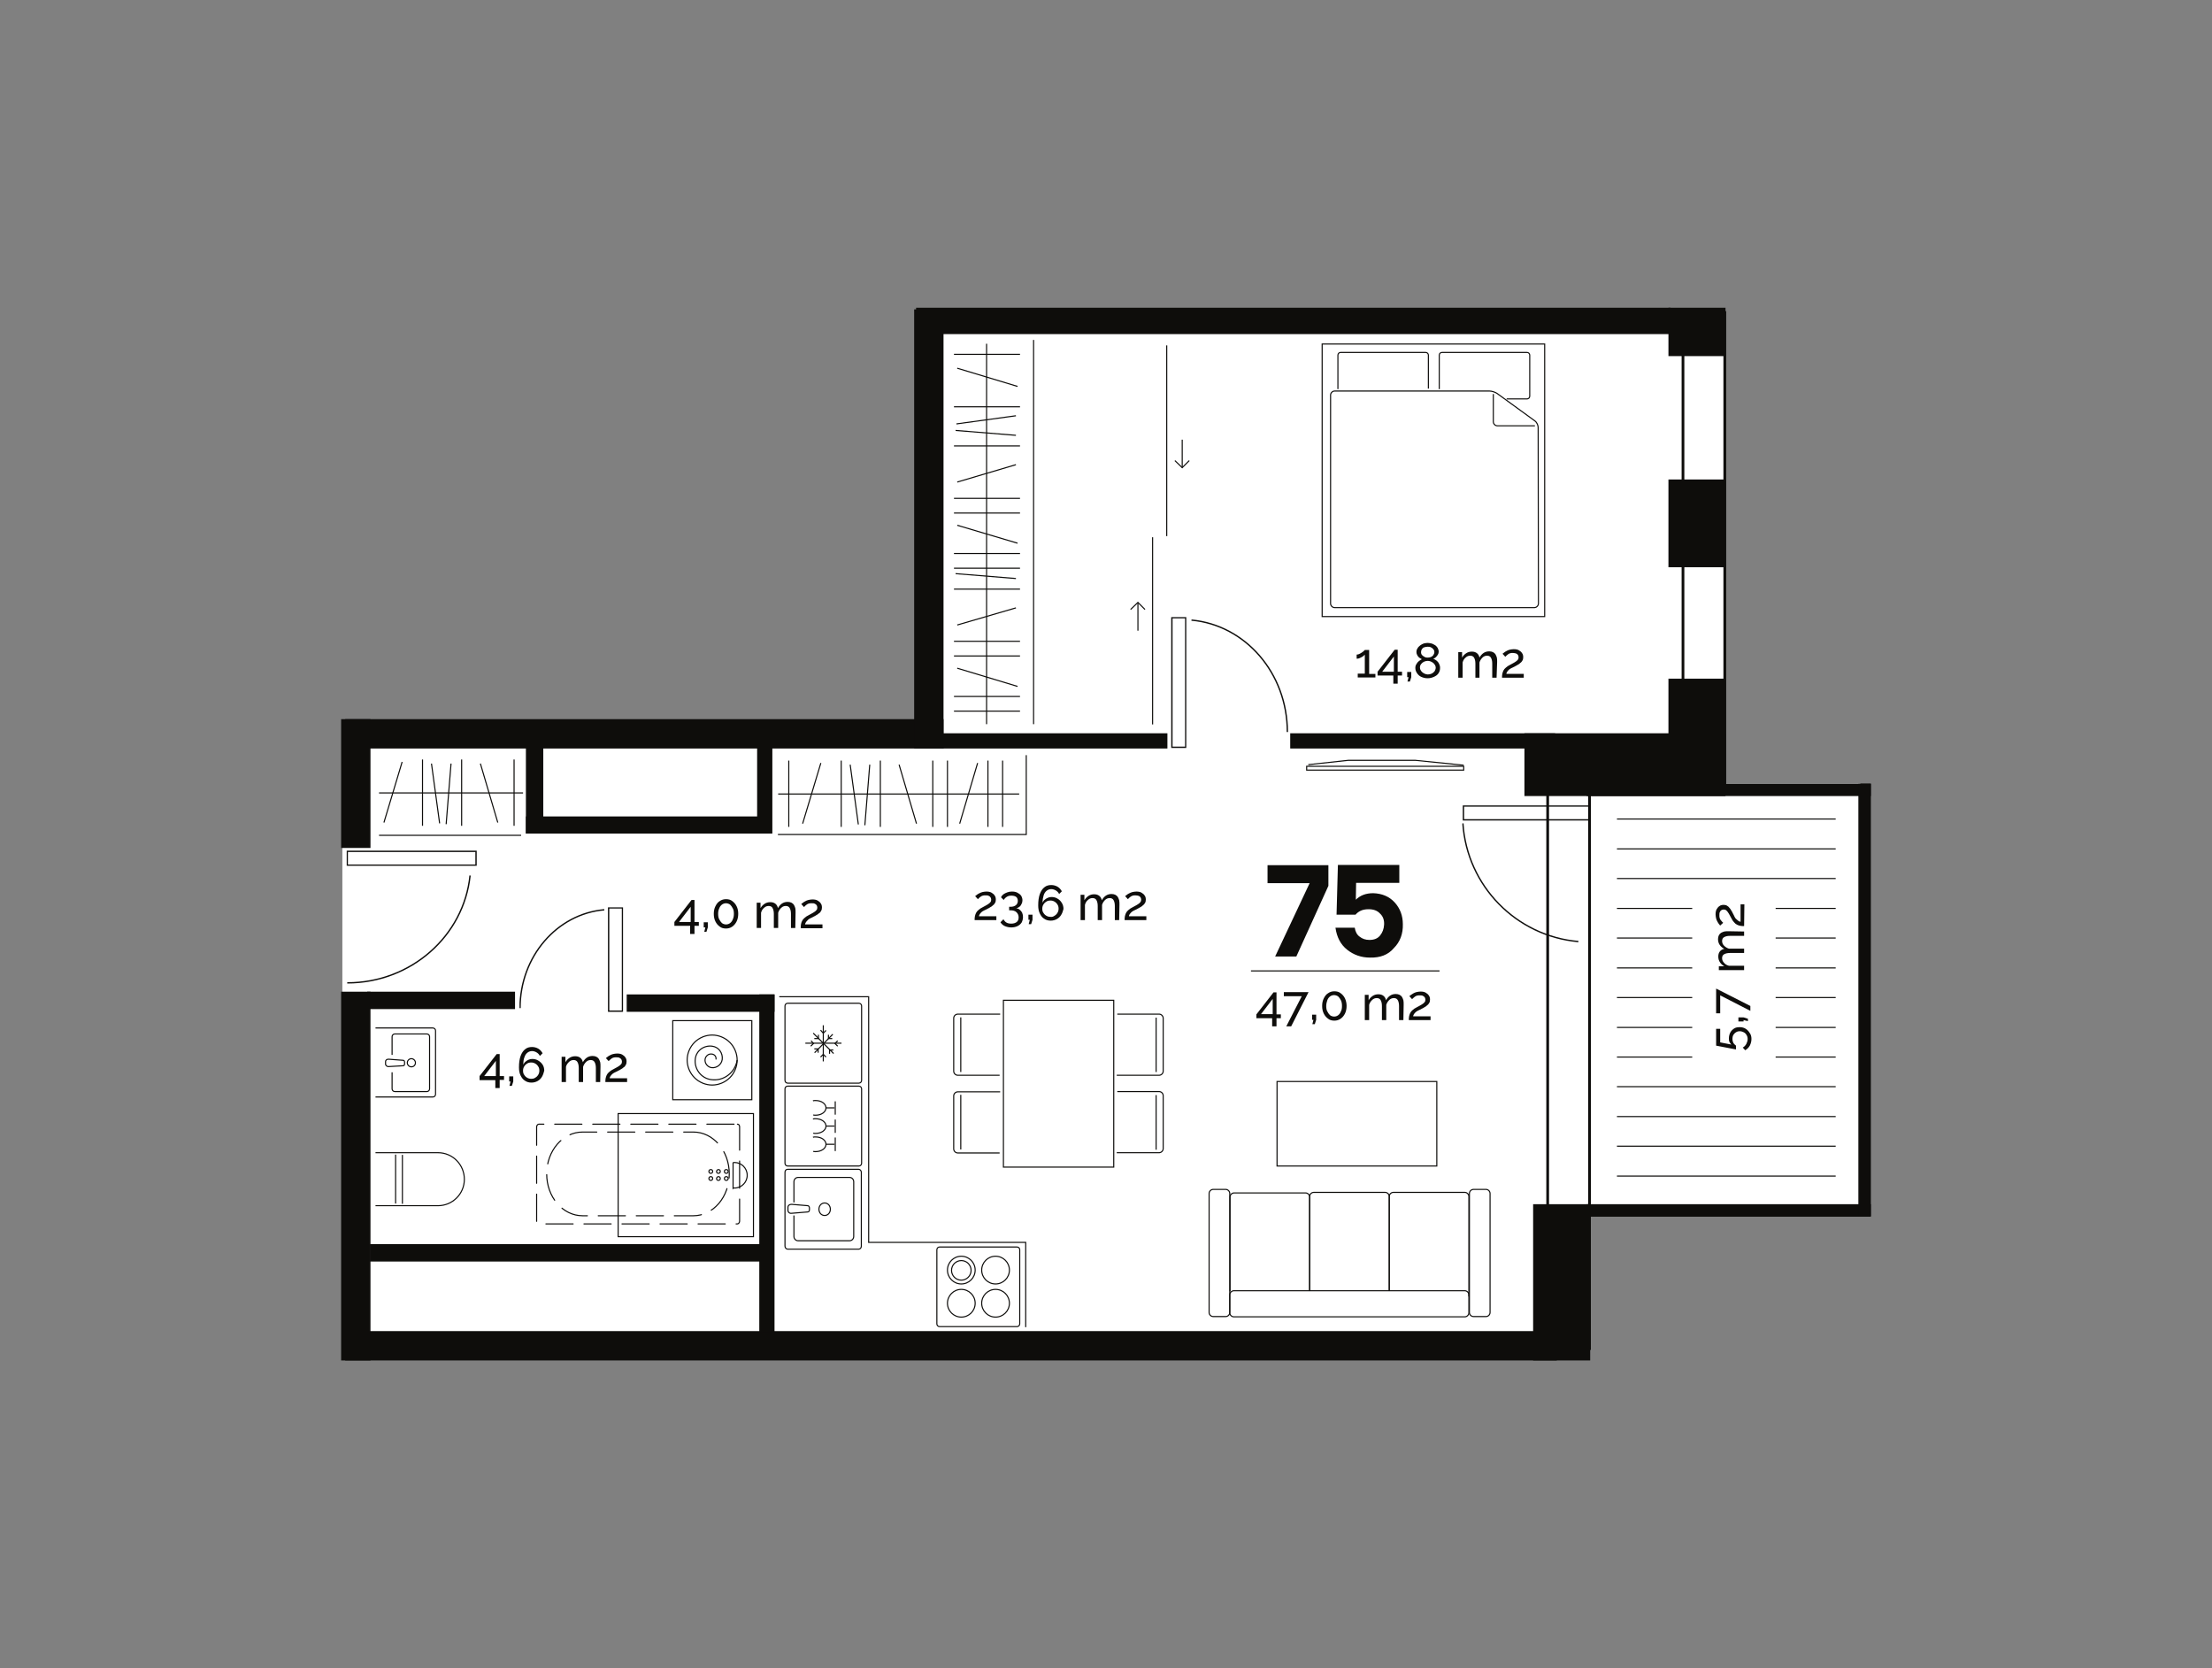 <?xml version="1.0" encoding="utf-8"?>
<!-- Generator: Adobe Illustrator 26.0.1, SVG Export Plug-In . SVG Version: 6.00 Build 0)  -->
<svg version="1.1" id="Layer_1" xmlns="http://www.w3.org/2000/svg" xmlns:xlink="http://www.w3.org/1999/xlink" x="0px" y="0px"
	 viewBox="0 0 814.1 613.9" style="enable-background:new 0 0 814.1 613.9;" xml:space="preserve">
<rect x="0" y="0" width="814.1" height="613.9" fill="#808080" stroke="none"/>
<style type="text/css">
	.st0{fill:none;stroke:#0E0D0B;stroke-width:0.4;}
	.st1{opacity:0.99;}
	.st2{clip-path:url(#SVGID_00000041264907775778522100000005631339605414201491_);fill:none;stroke:#0E0D0B;stroke-width:0.5;}
	.st3{clip-path:url(#SVGID_00000003085881893722723020000003019369367542673574_);fill:none;stroke:#0E0D0B;stroke-width:0.5;}
	.st4{clip-path:url(#SVGID_00000132046779029968842120000001320955081829712530_);fill:none;stroke:#0E0D0B;stroke-width:0.5;}
	.st5{clip-path:url(#SVGID_00000076571395354928254860000003582648463842769041_);fill:none;stroke:#0E0D0B;stroke-width:0.5;}
	.st6{clip-path:url(#SVGID_00000021805747896419862630000008781597317697873560_);fill:none;stroke:#0E0D0B;stroke-width:0.5;}
	.st7{clip-path:url(#SVGID_00000043449252525469573560000009504784401597252224_);fill:none;stroke:#0E0D0B;stroke-width:0.5;}
	.st8{fill:none;stroke:#0E0D0B;}
	.st9{clip-path:url(#SVGID_00000145020834651257012430000014177814208298709129_);fill:none;stroke:#0E0D0B;}
	.st10{clip-path:url(#SVGID_00000061452125457871484390000004664416188210094525_);fill:none;stroke:#0E0D0B;}
	.st11{clip-path:url(#SVGID_00000035497762764410070650000009984484513441130141_);fill:none;stroke:#0E0D0B;}
	.st12{clip-path:url(#SVGID_00000021090604322914624200000017767154025428971452_);fill:none;stroke:#0E0D0B;}
	.st13{clip-path:url(#SVGID_00000017481476215049788580000001407386750823211450_);fill:none;stroke:#0E0D0B;}
	.st14{clip-path:url(#SVGID_00000157303192949105003510000016551257185938695566_);fill:none;stroke:#0E0D0B;}
	.st15{clip-path:url(#SVGID_00000056395746625602613990000012745059526460576945_);fill:none;stroke:#0E0D0B;}
	.st16{clip-path:url(#SVGID_00000031900055381342872960000016590353672311369349_);fill:none;stroke:#0E0D0B;}
	.st17{clip-path:url(#SVGID_00000047743689538668018550000017284515624306968730_);fill:none;stroke:#0E0D0B;}
	.st18{clip-path:url(#SVGID_00000106136616990292883810000011982656229099221640_);fill:none;stroke:#0E0D0B;}
	.st19{clip-path:url(#SVGID_00000091711382306828213460000008468209951457317015_);fill:none;stroke:#0E0D0B;}
	.st20{clip-path:url(#SVGID_00000113338704509032745540000018127294539662417059_);fill:none;stroke:#0E0D0B;}
	.st21{fill-rule:evenodd;clip-rule:evenodd;fill:#0E0D0B;}
	.st22{fill:none;stroke:#0E0D0B;stroke-width:0.5;}
	.st23{fill:#FFFFFF;}
	.st24{fill:#0E0D0B;}
	.st25{fill:none;stroke:#0E0D0B;stroke-width:0.2;}
	.st26{fill:none;stroke:#0E0D0B;stroke-width:0.4;stroke-linecap:round;stroke-linejoin:round;stroke-dasharray:10,4;}
	.st27{fill:none;}
	.st28{clip-path:url(#SVGID_00000151519285270002088180000000191403028420317580_);fill:none;stroke:#0E0D0B;stroke-width:0.4;}
	.st29{clip-path:url(#SVGID_00000030462587849915866850000016975894157920889261_);fill:none;stroke:#0E0D0B;stroke-width:0.4;}
	.st30{clip-path:url(#SVGID_00000143601742389897426820000004614074691992785592_);fill:none;stroke:#0E0D0B;stroke-width:0.4;}
	.st31{clip-path:url(#SVGID_00000052087554167974794000000000955927052448837526_);fill:none;stroke:#0E0D0B;stroke-width:0.4;}
	.st32{clip-path:url(#SVGID_00000033338186990752924780000005249423056741080975_);fill:none;stroke:#0E0D0B;stroke-width:0.4;}
	.st33{clip-path:url(#SVGID_00000045581376909020087430000000293657271741583013_);fill:none;stroke:#0E0D0B;stroke-width:0.4;}
	.st34{fill-rule:evenodd;clip-rule:evenodd;fill:#FFFFFF;}
	.st35{clip-path:url(#SVGID_00000170236673471921110860000009184575531778636680_);fill:none;stroke:#0E0D0B;stroke-width:0.5;}
	.st36{clip-path:url(#SVGID_00000119805968435419658620000012649346396752349350_);fill:none;stroke:#0E0D0B;stroke-width:0.5;}
	.st37{clip-path:url(#SVGID_00000119830880623226076950000018237403173556992155_);fill:none;stroke:#0E0D0B;stroke-width:0.5;}
	.st38{clip-path:url(#SVGID_00000052798018646276079030000014441007991724019366_);fill:none;stroke:#0E0D0B;stroke-width:0.5;}
	.st39{clip-path:url(#SVGID_00000033355833822811663700000015620604879138573992_);fill:none;stroke:#0E0D0B;stroke-width:0.5;}
	.st40{clip-path:url(#SVGID_00000096780425150993859730000017265064627296509864_);fill:none;stroke:#0E0D0B;stroke-width:0.5;}
	.st41{clip-path:url(#SVGID_00000104678739914941528760000012585811617238031518_);fill:none;stroke:#0E0D0B;stroke-width:0.5;}
	.st42{clip-path:url(#SVGID_00000157308608926920558150000000145672052370235558_);fill:none;stroke:#0E0D0B;stroke-width:0.5;}
	.st43{clip-path:url(#SVGID_00000062175573485592261320000003517250974800399264_);fill:none;stroke:#0E0D0B;stroke-width:0.5;}
	.st44{clip-path:url(#SVGID_00000129884443996298664390000003469158376720328355_);fill:none;stroke:#0E0D0B;stroke-width:0.5;}
	.st45{clip-path:url(#SVGID_00000057838181709208548410000016786880349988696216_);fill:none;stroke:#0E0D0B;stroke-width:0.5;}
	.st46{clip-path:url(#SVGID_00000178907636132163961000000011316523520530282898_);fill:none;stroke:#0E0D0B;stroke-width:0.5;}
	.st47{clip-path:url(#SVGID_00000072983699634750755320000006813366808922306961_);fill:none;stroke:#0E0D0B;stroke-width:0.5;}
	.st48{clip-path:url(#SVGID_00000070822341459537585200000003875151494417179264_);fill:none;stroke:#0E0D0B;stroke-width:0.5;}
	.st49{clip-path:url(#SVGID_00000122691281622846273080000008485598143459999397_);fill:none;stroke:#0E0D0B;stroke-width:0.5;}
	.st50{clip-path:url(#SVGID_00000183952133355873212470000011881965189782229120_);fill:none;stroke:#0E0D0B;stroke-width:0.5;}
	.st51{fill-rule:evenodd;clip-rule:evenodd;fill:#D5CBC4;}
	.st52{clip-path:url(#SVGID_00000090285041156978434510000011275050187258904962_);fill:none;stroke:#0E0D0B;stroke-width:0.5;}
	.st53{clip-path:url(#SVGID_00000164482100710687314390000004597453754139685255_);fill:none;stroke:#0E0D0B;stroke-width:0.5;}
	.st54{clip-path:url(#SVGID_00000160157822431535469790000007826983592654357894_);fill:none;stroke:#0E0D0B;stroke-width:0.5;}
	.st55{clip-path:url(#SVGID_00000137094750663454643240000004156003079244894362_);fill:none;stroke:#0E0D0B;stroke-width:0.5;}
	.st56{clip-path:url(#SVGID_00000155120989842601921990000017681907405637383553_);fill:none;stroke:#0E0D0B;stroke-width:0.5;}
	.st57{clip-path:url(#SVGID_00000152231057444000390900000008757237017375103932_);fill:none;stroke:#0E0D0B;stroke-width:0.5;}
	.st58{clip-path:url(#SVGID_00000008841960726400877590000011491546867147633296_);fill:none;stroke:#0E0D0B;stroke-width:0.5;}
	.st59{clip-path:url(#SVGID_00000028323070328404819090000009280407842074303108_);fill:none;stroke:#0E0D0B;stroke-width:0.5;}
	.st60{clip-path:url(#SVGID_00000101089737277645537400000006968918863383662980_);fill:none;stroke:#0E0D0B;stroke-width:0.5;}
	.st61{clip-path:url(#SVGID_00000152975042526134409030000000389667567758334399_);fill:none;stroke:#0E0D0B;stroke-width:0.5;}
	.st62{clip-path:url(#SVGID_00000066485923545304968800000017752160653792897948_);fill:none;stroke:#0E0D0B;stroke-width:0.5;}
	.st63{clip-path:url(#SVGID_00000156549918046224279560000001109981683591584903_);fill:none;stroke:#0E0D0B;stroke-width:0.5;}
	.st64{clip-path:url(#SVGID_00000145740419961927083030000010169971109172489635_);fill:none;stroke:#0E0D0B;stroke-width:0.5;}
	.st65{clip-path:url(#SVGID_00000154403115048036414240000016963405411175544200_);fill:none;stroke:#0E0D0B;stroke-width:0.5;}
	.st66{clip-path:url(#SVGID_00000006693489186190406600000003687480939306337213_);fill:none;stroke:#0E0D0B;stroke-width:0.5;}
	.st67{clip-path:url(#SVGID_00000040556242316342443810000018187296433625571980_);fill:none;stroke:#0E0D0B;stroke-width:0.5;}
	.st68{clip-path:url(#SVGID_00000174576222332716983450000000650221537348385181_);fill:none;stroke:#0E0D0B;stroke-width:0.5;}
	.st69{clip-path:url(#SVGID_00000139973580854311424660000002807182009132188087_);fill:none;stroke:#0E0D0B;stroke-width:0.5;}
	.st70{clip-path:url(#SVGID_00000163760955730580360780000003907844752899942309_);fill:none;stroke:#0E0D0B;stroke-width:0.5;}
	.st71{clip-path:url(#SVGID_00000091735742416506198420000014058287364373366945_);fill:none;stroke:#0E0D0B;stroke-width:0.5;}
	.st72{clip-path:url(#SVGID_00000010269475181294888080000012081848848729540510_);fill:none;stroke:#0E0D0B;stroke-width:0.5;}
	.st73{clip-path:url(#SVGID_00000043420580313361838840000015929566490023694253_);fill:none;stroke:#0E0D0B;stroke-width:0.5;}
	.st74{clip-path:url(#SVGID_00000071553070886073977350000001873086845861548693_);fill:none;stroke:#0E0D0B;stroke-width:0.5;}
	.st75{clip-path:url(#SVGID_00000114791515795039674210000004195692606877038783_);fill:none;stroke:#0E0D0B;stroke-width:0.5;}
	.st76{clip-path:url(#SVGID_00000134971986963780858300000003585838480614831528_);fill:none;stroke:#0E0D0B;stroke-width:0.5;}
	.st77{clip-path:url(#SVGID_00000175318927179785953940000016395717747388461189_);fill:none;stroke:#0E0D0B;stroke-width:0.5;}
	.st78{clip-path:url(#SVGID_00000182503309673529382680000012530048584354544302_);fill:none;stroke:#0E0D0B;stroke-width:0.5;}
	.st79{clip-path:url(#SVGID_00000049196323246843236320000008913742750253532556_);fill:none;stroke:#0E0D0B;stroke-width:0.5;}
	.st80{clip-path:url(#SVGID_00000086693039112711995710000011601162426632116880_);fill:none;stroke:#0E0D0B;stroke-width:0.5;}
	.st81{clip-path:url(#SVGID_00000176008646711549802980000014907319696320375455_);fill:none;stroke:#0E0D0B;stroke-width:0.5;}
	.st82{clip-path:url(#SVGID_00000127746549221967722860000001697858338906240957_);fill:none;stroke:#0E0D0B;stroke-width:0.4;}
	.st83{clip-path:url(#SVGID_00000072243228194577936480000009112859957554688943_);fill:none;stroke:#0E0D0B;stroke-width:0.4;}
	.st84{clip-path:url(#SVGID_00000055691490992394564190000013222484205982465175_);fill:none;stroke:#0E0D0B;stroke-width:0.4;}
	.st85{clip-path:url(#SVGID_00000127736631817325855660000012360649529526204291_);fill:none;stroke:#0E0D0B;stroke-width:0.4;}
	.st86{clip-path:url(#SVGID_00000047043488491525940300000015652128002161606582_);fill:none;stroke:#0E0D0B;stroke-width:0.4;}
	.st87{clip-path:url(#SVGID_00000007421383842590043750000008654496155780267704_);fill:none;stroke:#0E0D0B;stroke-width:0.4;}
	.st88{clip-path:url(#SVGID_00000057830581026969462990000010850232329371718584_);fill:none;stroke:#0E0D0B;stroke-width:0.5;}
	.st89{clip-path:url(#SVGID_00000029741392727703230340000010951840922497632164_);fill:none;stroke:#0E0D0B;stroke-width:0.5;}
	.st90{clip-path:url(#SVGID_00000137852971415329412460000002711531387414874000_);fill:none;stroke:#0E0D0B;stroke-width:0.5;}
	.st91{clip-path:url(#SVGID_00000183949251865484865230000017444628703893048500_);fill:none;stroke:#0E0D0B;stroke-width:0.5;}
	.st92{clip-path:url(#SVGID_00000082329339042399883890000002605584515198245781_);fill:none;stroke:#0E0D0B;stroke-width:0.5;}
	.st93{clip-path:url(#SVGID_00000148636142791604057440000014733562375750457504_);fill:none;stroke:#0E0D0B;stroke-width:0.5;}
	.st94{clip-path:url(#SVGID_00000025406961672481663590000001652233809666045075_);fill:none;stroke:#0E0D0B;stroke-width:0.5;}
	.st95{clip-path:url(#SVGID_00000142154700635986840350000008755462799346765211_);fill:none;stroke:#0E0D0B;stroke-width:0.5;}
	.st96{clip-path:url(#SVGID_00000165922178443971374510000010461448563120324031_);fill:none;stroke:#0E0D0B;stroke-width:0.5;}
	.st97{clip-path:url(#SVGID_00000160174838689468426560000002051044494582174911_);fill:none;stroke:#0E0D0B;stroke-width:0.5;}
	.st98{clip-path:url(#SVGID_00000031183154361376600790000008616388648255387792_);fill:none;stroke:#0E0D0B;stroke-width:0.5;}
	.st99{clip-path:url(#SVGID_00000004524253710898756750000015068417095344943009_);fill:none;stroke:#0E0D0B;stroke-width:0.5;}
	.st100{clip-path:url(#SVGID_00000096768347398041236740000013109377541679127968_);fill:none;stroke:#0E0D0B;stroke-width:0.5;}
	.st101{clip-path:url(#SVGID_00000159468800885837291460000018207409272854324665_);fill:none;stroke:#0E0D0B;stroke-width:0.5;}
	.st102{clip-path:url(#SVGID_00000162343036479757736110000008054959458287861179_);fill:none;stroke:#0E0D0B;stroke-width:0.5;}
	.st103{clip-path:url(#SVGID_00000096043063983665255910000016191610822584247689_);fill:none;stroke:#0E0D0B;stroke-width:0.5;}
	.st104{clip-path:url(#SVGID_00000129915486329313492140000012275802787169279931_);fill:none;stroke:#0E0D0B;stroke-width:0.5;}
	.st105{clip-path:url(#SVGID_00000008117785737222876270000004143028356746555060_);fill:none;stroke:#0E0D0B;stroke-width:0.5;}
	.st106{clip-path:url(#SVGID_00000103236275751007342650000013415228439898836139_);fill:none;stroke:#0E0D0B;stroke-width:0.5;}
	.st107{clip-path:url(#SVGID_00000176012045833279983820000007659586823478966947_);fill:none;stroke:#0E0D0B;stroke-width:0.5;}
	.st108{clip-path:url(#SVGID_00000158722027527813200360000009501983062761217968_);fill:none;stroke:#0E0D0B;stroke-width:0.5;}
	.st109{clip-path:url(#SVGID_00000077321183695615208400000016082842343540101524_);fill:none;stroke:#0E0D0B;stroke-width:0.5;}
	.st110{clip-path:url(#SVGID_00000132070905942373191670000010647144927224421774_);fill:none;stroke:#0E0D0B;stroke-width:0.5;}
	.st111{clip-path:url(#SVGID_00000166643941272247124620000011599723529030400138_);fill:none;stroke:#0E0D0B;stroke-width:0.5;}
	.st112{clip-path:url(#SVGID_00000096018565784961800330000009761508575656148894_);fill:none;stroke:#0E0D0B;stroke-width:0.5;}
	.st113{clip-path:url(#SVGID_00000070803937652924341680000014234722765512315048_);fill:none;stroke:#0E0D0B;stroke-width:0.5;}
	.st114{clip-path:url(#SVGID_00000094582385585488414990000010815383913110770851_);fill:none;stroke:#0E0D0B;stroke-width:0.5;}
	.st115{clip-path:url(#SVGID_00000094589942220911135510000007526011055350296739_);fill:none;stroke:#0E0D0B;stroke-width:0.5;}
	.st116{clip-path:url(#SVGID_00000154384499342858741660000013474303146983260576_);fill:none;stroke:#0E0D0B;stroke-width:0.5;}
	.st117{clip-path:url(#SVGID_00000036228302916127740000000007854571213693192624_);fill:none;stroke:#0E0D0B;stroke-width:0.5;}
	.st118{clip-path:url(#SVGID_00000130641805029479654680000005737283215631193998_);fill:none;stroke:#0E0D0B;stroke-width:0.5;}
	.st119{clip-path:url(#SVGID_00000134965790369455346670000014210346866065070239_);fill:none;stroke:#0E0D0B;stroke-width:0.5;}
	.st120{clip-path:url(#SVGID_00000170240970755587484960000004220286150548367256_);fill:none;stroke:#0E0D0B;stroke-width:0.5;}
	.st121{clip-path:url(#SVGID_00000016782892483231863860000011833424982002482602_);fill:none;stroke:#0E0D0B;stroke-width:0.5;}
	.st122{clip-path:url(#SVGID_00000047757474420145094290000005373466081763091841_);fill:none;stroke:#0E0D0B;stroke-width:0.5;}
	.st123{clip-path:url(#SVGID_00000036944933692068476010000002448601150966920639_);fill:none;stroke:#0E0D0B;stroke-width:0.5;}
	.st124{clip-path:url(#SVGID_00000042726122996666562870000010960951583767756448_);fill:none;stroke:#0E0D0B;stroke-width:0.5;}
	.st125{clip-path:url(#SVGID_00000138572522335155279870000004327807984009328788_);fill:none;stroke:#0E0D0B;stroke-width:0.5;}
	.st126{clip-path:url(#SVGID_00000140721338848880797460000011322616417261352893_);fill:none;stroke:#0E0D0B;stroke-width:0.5;}
	.st127{clip-path:url(#SVGID_00000177481846707777935520000000678579232672598436_);fill:none;stroke:#0E0D0B;stroke-width:0.5;}
	.st128{clip-path:url(#SVGID_00000161602830055527422330000006043785948025227932_);fill:none;stroke:#0E0D0B;stroke-width:0.5;}
	.st129{clip-path:url(#SVGID_00000078753263598545824420000011253678163142336673_);fill:none;stroke:#0E0D0B;stroke-width:0.5;}
	.st130{clip-path:url(#SVGID_00000104701638703534443940000013248174858035094939_);fill:none;stroke:#0E0D0B;stroke-width:0.5;}
	.st131{clip-path:url(#SVGID_00000132052048910750837400000009163818781894068120_);fill:none;stroke:#0E0D0B;stroke-width:0.5;}
	.st132{clip-path:url(#SVGID_00000026852841666378084910000010418985480618718855_);fill:none;stroke:#0E0D0B;stroke-width:0.5;}
	.st133{clip-path:url(#SVGID_00000023248226902312406310000013084519769434365352_);fill:none;stroke:#0E0D0B;stroke-width:0.5;}
	.st134{clip-path:url(#SVGID_00000137820803055288147270000016104286415340825230_);fill:none;stroke:#0E0D0B;stroke-width:0.5;}
	.st135{clip-path:url(#SVGID_00000083087791333809013840000015776571245865263026_);fill:none;stroke:#0E0D0B;stroke-width:0.5;}
	.st136{clip-path:url(#SVGID_00000120518840143168786760000001523100593176172206_);fill:none;stroke:#0E0D0B;stroke-width:0.5;}
	.st137{clip-path:url(#SVGID_00000142150542325736481430000015111051832791681161_);fill:none;stroke:#0E0D0B;stroke-width:0.5;}
	.st138{clip-path:url(#SVGID_00000029724641248361888210000015977279571105032870_);fill:none;stroke:#0E0D0B;stroke-width:0.5;}
	.st139{clip-path:url(#SVGID_00000094588557716935624580000005997235615533519246_);fill:none;stroke:#0E0D0B;stroke-width:0.5;}
	.st140{clip-path:url(#SVGID_00000027601745625834824460000017539644692807766924_);fill:none;stroke:#0E0D0B;stroke-width:0.5;}
	.st141{clip-path:url(#SVGID_00000118397618990888283500000012912590494139413693_);fill:none;stroke:#0E0D0B;stroke-width:0.5;}
	.st142{clip-path:url(#SVGID_00000145048739446879579830000014412136047290962595_);fill:none;stroke:#0E0D0B;stroke-width:0.5;}
	.st143{clip-path:url(#SVGID_00000081645974109697383970000008651358818948482233_);fill:none;stroke:#0E0D0B;stroke-width:0.5;}
	.st144{clip-path:url(#SVGID_00000178201123422748266130000000935474290986086790_);fill:none;stroke:#0E0D0B;stroke-width:0.5;}
	.st145{clip-path:url(#SVGID_00000105413902155579421160000012554410361184372355_);fill:none;stroke:#0E0D0B;stroke-width:0.5;}
	.st146{clip-path:url(#SVGID_00000044894969479521618690000005990738478323150234_);fill:none;stroke:#0E0D0B;stroke-width:0.5;}
	.st147{clip-path:url(#SVGID_00000021821466423625795600000015983332613128305317_);fill:none;stroke:#0E0D0B;stroke-width:0.5;}
	.st148{clip-path:url(#SVGID_00000116934347100234222810000013717023462221336204_);fill:none;stroke:#0E0D0B;stroke-width:0.5;}
	.st149{clip-path:url(#SVGID_00000074439910278655064850000002194331609975516330_);fill:none;stroke:#0E0D0B;stroke-width:0.5;}
	.st150{clip-path:url(#SVGID_00000101785448508225276480000018208543923512221059_);fill:none;stroke:#0E0D0B;stroke-width:0.4;}
	.st151{clip-path:url(#SVGID_00000016758210436722495180000016130819761577200308_);fill:none;stroke:#0E0D0B;stroke-width:0.4;}
	.st152{clip-path:url(#SVGID_00000042698545065678419990000009854681671446568864_);fill:none;stroke:#0E0D0B;stroke-width:0.4;}
	.st153{clip-path:url(#SVGID_00000077301129666618491530000010576557792961782939_);fill:none;stroke:#0E0D0B;stroke-width:0.4;}
	.st154{clip-path:url(#SVGID_00000147905908033184990200000013219752410350755772_);fill:none;stroke:#0E0D0B;stroke-width:0.4;}
	.st155{clip-path:url(#SVGID_00000106132152491584874080000013776201830951011739_);fill:none;stroke:#0E0D0B;stroke-width:0.4;}
	.st156{clip-path:url(#SVGID_00000067204869849040786820000003840534192846108587_);fill:none;stroke:#0E0D0B;stroke-width:0.5;}
	.st157{clip-path:url(#SVGID_00000025429768614340743180000016521298147758151846_);fill:none;stroke:#0E0D0B;stroke-width:0.5;}
	.st158{clip-path:url(#SVGID_00000038415235397376994020000001727170557739530657_);fill:none;stroke:#0E0D0B;stroke-width:0.5;}
	.st159{clip-path:url(#SVGID_00000040557972397480653880000012699092504605660583_);fill:none;stroke:#0E0D0B;stroke-width:0.5;}
	.st160{clip-path:url(#SVGID_00000080193178122940871110000000778485071305838991_);fill:none;stroke:#0E0D0B;stroke-width:0.5;}
	.st161{clip-path:url(#SVGID_00000054980681784095924000000011075941782120887467_);fill:none;stroke:#0E0D0B;stroke-width:0.5;}
	.st162{clip-path:url(#SVGID_00000170268900536923352650000002981205144485402550_);fill:none;stroke:#0E0D0B;stroke-width:0.5;}
	.st163{clip-path:url(#SVGID_00000133517608082248388440000007405699289867956116_);fill:none;stroke:#0E0D0B;stroke-width:0.5;}
	.st164{clip-path:url(#SVGID_00000067204251045505776030000017786645659197902000_);fill:none;stroke:#0E0D0B;stroke-width:0.5;}
	.st165{clip-path:url(#SVGID_00000168078929490652771190000003284167116981687171_);fill:none;stroke:#0E0D0B;stroke-width:0.5;}
	.st166{clip-path:url(#SVGID_00000154383446973457693620000001287143057104543620_);fill:none;stroke:#0E0D0B;stroke-width:0.5;}
	.st167{clip-path:url(#SVGID_00000127036337988114221040000002644752852764527513_);fill:none;stroke:#0E0D0B;stroke-width:0.5;}
	.st168{clip-path:url(#SVGID_00000005972197082472599150000004251522289568930209_);fill:none;stroke:#0E0D0B;stroke-width:0.4;}
	.st169{clip-path:url(#SVGID_00000106109534568694911340000002941177164627821459_);fill:none;stroke:#0E0D0B;stroke-width:0.4;}
	.st170{clip-path:url(#SVGID_00000089536115987914384020000003768138189038276259_);fill:none;stroke:#0E0D0B;stroke-width:0.4;}
	.st171{clip-path:url(#SVGID_00000170976829882626968730000001438362649335443120_);fill:none;stroke:#0E0D0B;stroke-width:0.4;}
	.st172{clip-path:url(#SVGID_00000136374718761416893740000015258098057985370793_);fill:none;stroke:#0E0D0B;stroke-width:0.4;}
	.st173{clip-path:url(#SVGID_00000076599074552985674720000006210285406557612960_);fill:none;stroke:#0E0D0B;stroke-width:0.4;}
	.st174{clip-path:url(#SVGID_00000026843070415648927930000014629740331081188278_);fill:none;stroke:#0E0D0B;stroke-width:0.5;}
	.st175{clip-path:url(#SVGID_00000145027406230175915440000015476164053071942531_);fill:none;stroke:#0E0D0B;stroke-width:0.5;}
	.st176{clip-path:url(#SVGID_00000091008286806734561450000000941275907373037462_);fill:none;stroke:#0E0D0B;stroke-width:0.5;}
	.st177{clip-path:url(#SVGID_00000073721186261184848180000005248927652323275416_);fill:none;stroke:#0E0D0B;stroke-width:0.5;}
	.st178{clip-path:url(#SVGID_00000133529331233832295950000011622259434759562670_);fill:none;stroke:#0E0D0B;stroke-width:0.5;}
	.st179{clip-path:url(#SVGID_00000132798537705794291270000016925718280720059063_);fill:none;stroke:#0E0D0B;stroke-width:0.5;}
	.st180{clip-path:url(#SVGID_00000170973890106651910420000014102659378437281212_);fill:none;stroke:#0E0D0B;stroke-width:0.5;}
	.st181{clip-path:url(#SVGID_00000176723595468292988640000002613997113593958281_);fill:none;stroke:#0E0D0B;stroke-width:0.5;}
	.st182{clip-path:url(#SVGID_00000076578634051890924760000007366032258799386032_);fill:none;stroke:#0E0D0B;stroke-width:0.5;}
	.st183{clip-path:url(#SVGID_00000125597821460553650800000007215246673014338485_);fill:none;stroke:#0E0D0B;stroke-width:0.5;}
	.st184{clip-path:url(#SVGID_00000029009918954220553720000012496904697682796961_);fill:none;stroke:#0E0D0B;stroke-width:0.5;}
	.st185{clip-path:url(#SVGID_00000172401295233010217370000012260769519808502680_);fill:none;stroke:#0E0D0B;stroke-width:0.5;}
	.st186{clip-path:url(#SVGID_00000044880514107139089800000016813351155855452828_);fill:none;stroke:#0E0D0B;stroke-width:0.5;}
	.st187{clip-path:url(#SVGID_00000183950970016615293160000002039253989763297675_);fill:none;stroke:#0E0D0B;stroke-width:0.5;}
	.st188{clip-path:url(#SVGID_00000033333767270449544200000004974507031727846819_);fill:none;stroke:#0E0D0B;stroke-width:0.5;}
	.st189{clip-path:url(#SVGID_00000068658981553792451070000007047961675454803885_);fill:none;stroke:#0E0D0B;stroke-width:0.5;}
	.st190{clip-path:url(#SVGID_00000080905713762457213200000009411577697064555678_);fill:none;stroke:#0E0D0B;stroke-width:0.5;}
	.st191{clip-path:url(#SVGID_00000129189447092225026100000007130881371290045372_);fill:none;stroke:#0E0D0B;stroke-width:0.5;}
	.st192{clip-path:url(#SVGID_00000109714832939032299880000001660836831053093528_);fill:none;stroke:#0E0D0B;stroke-width:0.5;}
	.st193{clip-path:url(#SVGID_00000165924211306283915410000002218113109708183985_);fill:none;stroke:#0E0D0B;stroke-width:0.5;}
	.st194{clip-path:url(#SVGID_00000044884187048381937210000001979763272612808335_);fill:none;stroke:#0E0D0B;stroke-width:0.5;}
	.st195{clip-path:url(#SVGID_00000168082413714530591900000009935723842502008993_);fill:none;stroke:#0E0D0B;stroke-width:0.5;}
	.st196{clip-path:url(#SVGID_00000056393615882949183290000002459172257470226358_);fill:none;stroke:#0E0D0B;stroke-width:0.5;}
	.st197{clip-path:url(#SVGID_00000121237238025203890410000003175492571033760412_);fill:none;stroke:#0E0D0B;stroke-width:0.5;}
	.st198{clip-path:url(#SVGID_00000036956367040538175160000003072457603976646283_);fill:none;stroke:#0E0D0B;stroke-width:0.5;}
	.st199{clip-path:url(#SVGID_00000049198348493036247840000005605838072305854648_);fill:none;stroke:#0E0D0B;stroke-width:0.5;}
	.st200{clip-path:url(#SVGID_00000030461247254326208450000003870974330899689393_);fill:none;stroke:#0E0D0B;stroke-width:0.5;}
	.st201{clip-path:url(#SVGID_00000106854971881691199860000011712094463227995544_);fill:none;stroke:#0E0D0B;stroke-width:0.5;}
	.st202{clip-path:url(#SVGID_00000054247448126160690740000009664165909407220399_);fill:none;stroke:#0E0D0B;stroke-width:0.5;}
	.st203{clip-path:url(#SVGID_00000011742615119422014400000016106497169884051626_);fill:none;stroke:#0E0D0B;stroke-width:0.5;}
	.st204{clip-path:url(#SVGID_00000071538199248951538870000001578330230365477544_);fill:none;stroke:#0E0D0B;stroke-width:0.5;}
	.st205{clip-path:url(#SVGID_00000130642104562600587350000002635364082287722165_);fill:none;stroke:#0E0D0B;stroke-width:0.5;}
	.st206{clip-path:url(#SVGID_00000095338330408906337030000018184519549881841587_);fill:none;stroke:#0E0D0B;stroke-width:0.5;}
	.st207{clip-path:url(#SVGID_00000181062283543206677580000003186013315071713665_);fill:none;stroke:#0E0D0B;stroke-width:0.5;}
	.st208{clip-path:url(#SVGID_00000038394136974765834520000018040276533140326829_);fill:none;stroke:#0E0D0B;stroke-width:0.5;}
	.st209{clip-path:url(#SVGID_00000000918182666389901220000003194369604860698260_);fill:none;stroke:#0E0D0B;stroke-width:0.5;}
	.st210{clip-path:url(#SVGID_00000049924143174519268360000007622079023201633697_);fill:none;stroke:#0E0D0B;stroke-width:0.5;}
	.st211{clip-path:url(#SVGID_00000078761689770019045150000017205360355767266231_);fill:none;stroke:#0E0D0B;stroke-width:0.5;}
	.st212{clip-path:url(#SVGID_00000115473793770771436570000002901745329661506973_);fill:none;stroke:#0E0D0B;stroke-width:0.5;}
	.st213{clip-path:url(#SVGID_00000183936978255282822980000004935382141816552609_);fill:none;stroke:#0E0D0B;stroke-width:0.5;}
	.st214{clip-path:url(#SVGID_00000114052075866104807310000016819334977488894594_);fill:none;stroke:#0E0D0B;stroke-width:0.5;}
	.st215{clip-path:url(#SVGID_00000013892093750064061130000002747643725934622097_);fill:none;stroke:#0E0D0B;stroke-width:0.5;}
	.st216{clip-path:url(#SVGID_00000181804398778370385200000011680276899925710236_);fill:none;stroke:#0E0D0B;stroke-width:0.5;}
	.st217{clip-path:url(#SVGID_00000010287124115314777140000004766761787591988114_);fill:none;stroke:#0E0D0B;stroke-width:0.5;}
	.st218{clip-path:url(#SVGID_00000135667647998176399620000015107323977088629652_);fill:none;stroke:#0E0D0B;stroke-width:0.5;}
	.st219{clip-path:url(#SVGID_00000099636482421583493430000012280534083609131151_);fill:none;stroke:#0E0D0B;stroke-width:0.5;}
	.st220{clip-path:url(#SVGID_00000038378131811279453650000002562072187049807489_);fill:none;stroke:#0E0D0B;stroke-width:0.5;}
	.st221{clip-path:url(#SVGID_00000008149489464273938400000006022972060955574150_);fill:none;stroke:#0E0D0B;stroke-width:0.5;}
	.st222{clip-path:url(#SVGID_00000097460131971629917600000013666339497020499894_);fill:none;stroke:#0E0D0B;stroke-width:0.5;}
	.st223{clip-path:url(#SVGID_00000039836511430032913460000004825925733997084323_);fill:none;stroke:#0E0D0B;stroke-width:0.4;}
	.st224{clip-path:url(#SVGID_00000009558692294475974230000006930014604309562503_);fill:none;stroke:#0E0D0B;stroke-width:0.4;}
	.st225{clip-path:url(#SVGID_00000151543753953974749080000014131989162836875393_);fill:none;stroke:#0E0D0B;stroke-width:0.4;}
	.st226{clip-path:url(#SVGID_00000152222782214956673320000011756007909380021905_);fill:none;stroke:#0E0D0B;stroke-width:0.4;}
	.st227{clip-path:url(#SVGID_00000063598803367786782430000000413504738716475301_);fill:none;stroke:#0E0D0B;stroke-width:0.4;}
	.st228{clip-path:url(#SVGID_00000110448023502275561180000012001197935233089470_);fill:none;stroke:#0E0D0B;stroke-width:0.4;}
	.st229{clip-path:url(#SVGID_00000098942433813001356420000011134964800309844135_);fill:none;stroke:#0E0D0B;stroke-width:0.5;}
	.st230{clip-path:url(#SVGID_00000061430722394441633820000010475858670790244015_);fill:none;stroke:#0E0D0B;stroke-width:0.5;}
	.st231{clip-path:url(#SVGID_00000020392621052931458450000015774307356685035947_);fill:none;stroke:#0E0D0B;stroke-width:0.5;}
	.st232{clip-path:url(#SVGID_00000157276001069764745930000004755508315288261039_);fill:none;stroke:#0E0D0B;stroke-width:0.5;}
	.st233{clip-path:url(#SVGID_00000167357397617654069220000008025132694906981050_);fill:none;stroke:#0E0D0B;stroke-width:0.5;}
	.st234{clip-path:url(#SVGID_00000097466488558197822980000008255834980775593365_);fill:none;stroke:#0E0D0B;stroke-width:0.5;}
	.st235{clip-path:url(#SVGID_00000054265830600076155050000016298069929521174158_);fill:none;stroke:#0E0D0B;stroke-width:0.5;}
	.st236{clip-path:url(#SVGID_00000036234575414340728110000002233382100581337267_);fill:none;stroke:#0E0D0B;stroke-width:0.5;}
	.st237{clip-path:url(#SVGID_00000034075678734482730910000013763553352667166850_);fill:none;stroke:#0E0D0B;stroke-width:0.5;}
	.st238{clip-path:url(#SVGID_00000060750889998101846670000004553980261906015415_);fill:none;stroke:#0E0D0B;stroke-width:0.5;}
	.st239{clip-path:url(#SVGID_00000128455401515170178100000015147942720782231210_);fill:none;stroke:#0E0D0B;stroke-width:0.5;}
	.st240{clip-path:url(#SVGID_00000102515297860115766350000016141133915399126153_);fill:none;stroke:#0E0D0B;stroke-width:0.5;}
	.st241{clip-path:url(#SVGID_00000045584590143387707260000014569873766064208534_);fill:none;stroke:#0E0D0B;stroke-width:0.4;}
	.st242{clip-path:url(#SVGID_00000076565039465552142570000012053361152277849766_);fill:none;stroke:#0E0D0B;stroke-width:0.4;}
	.st243{clip-path:url(#SVGID_00000106840864577952416770000005808779149867059846_);fill:none;stroke:#0E0D0B;stroke-width:0.4;}
	.st244{clip-path:url(#SVGID_00000063602850047691287380000000548652997117325745_);fill:none;stroke:#0E0D0B;stroke-width:0.4;}
	.st245{clip-path:url(#SVGID_00000142145843204388142500000009544520354836088491_);fill:none;stroke:#0E0D0B;stroke-width:0.4;}
	.st246{clip-path:url(#SVGID_00000042006287906614057320000005062561008932268980_);fill:none;stroke:#0E0D0B;stroke-width:0.4;}
	.st247{clip-path:url(#SVGID_00000090265510620970506510000003552347159740981167_);fill:none;stroke:#0E0D0B;stroke-width:0.5;}
	.st248{clip-path:url(#SVGID_00000075873631848705791420000001729687755763765639_);fill:none;stroke:#0E0D0B;stroke-width:0.5;}
	.st249{clip-path:url(#SVGID_00000173140331959888246530000002845634206066517661_);fill:none;stroke:#0E0D0B;stroke-width:0.5;}
	.st250{clip-path:url(#SVGID_00000071535321298751022350000012072450351961281983_);fill:none;stroke:#0E0D0B;stroke-width:0.5;}
	.st251{clip-path:url(#SVGID_00000014612868213787875570000011224169268670802607_);fill:none;stroke:#0E0D0B;stroke-width:0.5;}
	.st252{clip-path:url(#SVGID_00000058560472867772429860000004213945349945101218_);fill:none;stroke:#0E0D0B;stroke-width:0.5;}
	.st253{clip-path:url(#SVGID_00000033329843484157190090000016361330980154271896_);fill:none;stroke:#0E0D0B;stroke-width:0.5;}
	.st254{clip-path:url(#SVGID_00000088851784332783048890000007342670518943152277_);fill:none;stroke:#0E0D0B;stroke-width:0.5;}
	.st255{clip-path:url(#SVGID_00000173161139640199405390000015045296185869382058_);fill:none;stroke:#0E0D0B;stroke-width:0.5;}
	.st256{clip-path:url(#SVGID_00000121262934795284822080000007822452444154321540_);fill:none;stroke:#0E0D0B;stroke-width:0.5;}
	.st257{clip-path:url(#SVGID_00000129884247238256496020000006184030124498401721_);fill:none;stroke:#0E0D0B;stroke-width:0.5;}
	.st258{clip-path:url(#SVGID_00000017510532664514399100000016248136817449251253_);fill:none;stroke:#0E0D0B;stroke-width:0.5;}
	.st259{clip-path:url(#SVGID_00000180350629538034291450000002411904806285524667_);fill:none;stroke:#0E0D0B;stroke-width:0.5;}
	.st260{clip-path:url(#SVGID_00000009572545982108302980000012730108151864177037_);fill:none;stroke:#0E0D0B;stroke-width:0.5;}
	.st261{clip-path:url(#SVGID_00000067932679685274207680000018236392022205804455_);fill:none;stroke:#0E0D0B;stroke-width:0.5;}
	.st262{clip-path:url(#SVGID_00000125588304773357808900000013550379006972160956_);fill:none;stroke:#0E0D0B;stroke-width:0.5;}
	.st263{clip-path:url(#SVGID_00000165938574482111926490000009704446366218652584_);fill:none;stroke:#0E0D0B;stroke-width:0.5;}
	.st264{clip-path:url(#SVGID_00000033327933080021677450000001397952191500032434_);fill:none;stroke:#0E0D0B;stroke-width:0.5;}
	.st265{clip-path:url(#SVGID_00000131361083365041876010000017569934950121326231_);fill:none;stroke:#0E0D0B;stroke-width:0.5;}
	.st266{clip-path:url(#SVGID_00000096773037689459264520000009585365048228539009_);fill:none;stroke:#0E0D0B;stroke-width:0.5;}
	.st267{clip-path:url(#SVGID_00000155853411235973486520000002866168331007723660_);fill:none;stroke:#0E0D0B;stroke-width:0.5;}
	.st268{clip-path:url(#SVGID_00000178923691416175665670000006804503392108120978_);fill:none;stroke:#0E0D0B;stroke-width:0.5;}
	.st269{clip-path:url(#SVGID_00000063635478852431432610000006949121014224258722_);fill:none;stroke:#0E0D0B;stroke-width:0.5;}
	.st270{clip-path:url(#SVGID_00000165914732516971890960000016074594547030543264_);fill:none;stroke:#0E0D0B;stroke-width:0.5;}
	.st271{clip-path:url(#SVGID_00000150781265701494218920000005306685968394245531_);fill:none;stroke:#0E0D0B;stroke-width:0.5;}
	.st272{clip-path:url(#SVGID_00000114771202726331334040000018213930128024401566_);fill:none;stroke:#0E0D0B;stroke-width:0.5;}
	.st273{clip-path:url(#SVGID_00000137842860867274767860000013665450595040015758_);fill:none;stroke:#0E0D0B;stroke-width:0.5;}
	.st274{clip-path:url(#SVGID_00000137851064565205944610000005754653065821559956_);fill:none;stroke:#0E0D0B;stroke-width:0.5;}
	.st275{clip-path:url(#SVGID_00000118375389710389073530000017901542398529514922_);fill:none;stroke:#0E0D0B;stroke-width:0.5;}
	.st276{clip-path:url(#SVGID_00000036952567693914836670000003888411556763124136_);fill:none;stroke:#0E0D0B;stroke-width:0.5;}
	.st277{clip-path:url(#SVGID_00000026138531354739142520000001064865130881256629_);fill:none;stroke:#0E0D0B;stroke-width:0.5;}
	.st278{clip-path:url(#SVGID_00000180336309544984692300000004910742329580169866_);fill:none;stroke:#0E0D0B;stroke-width:0.5;}
	.st279{clip-path:url(#SVGID_00000182493206135275008260000014816023710859932852_);fill:none;stroke:#0E0D0B;stroke-width:0.5;}
	.st280{clip-path:url(#SVGID_00000098907474661857313610000002320619087018375819_);fill:none;stroke:#0E0D0B;stroke-width:0.5;}
	.st281{clip-path:url(#SVGID_00000012437372981695341850000013750948582046219952_);fill:none;stroke:#0E0D0B;stroke-width:0.5;}
	.st282{clip-path:url(#SVGID_00000115490679393515129020000017014688119488091325_);fill:none;stroke:#0E0D0B;stroke-width:0.5;}
	.st283{clip-path:url(#SVGID_00000106126363026760463730000015279794501318120091_);fill:none;stroke:#0E0D0B;stroke-width:0.5;}
	.st284{clip-path:url(#SVGID_00000111161309235014080560000012804596178908408970_);fill:none;stroke:#0E0D0B;stroke-width:0.5;}
	.st285{clip-path:url(#SVGID_00000069380067326467954500000000271722783715169463_);fill:none;stroke:#0E0D0B;stroke-width:0.5;}
	.st286{clip-path:url(#SVGID_00000073722281692600504260000004517203587545329297_);fill:none;stroke:#0E0D0B;stroke-width:0.5;}
	.st287{clip-path:url(#SVGID_00000056389933701851066830000002632127347232553630_);fill:none;stroke:#0E0D0B;stroke-width:0.5;}
	.st288{clip-path:url(#SVGID_00000129183249592700964500000006827936934505998217_);fill:none;stroke:#0E0D0B;stroke-width:0.5;}
	.st289{clip-path:url(#SVGID_00000179631274472398395230000008318439361947928987_);fill:none;stroke:#0E0D0B;stroke-width:0.5;}
	.st290{clip-path:url(#SVGID_00000110465418342680247200000012559779146651347089_);fill:none;stroke:#0E0D0B;stroke-width:0.5;}
	.st291{clip-path:url(#SVGID_00000121982769304798032370000009337753973023265965_);fill:none;stroke:#0E0D0B;stroke-width:0.5;}
	.st292{clip-path:url(#SVGID_00000068643105657488340320000016068870145207975338_);fill:none;stroke:#0E0D0B;stroke-width:0.5;}
	.st293{clip-path:url(#SVGID_00000134941913019430639710000013165506447743525789_);fill:none;stroke:#0E0D0B;stroke-width:0.5;}
	.st294{clip-path:url(#SVGID_00000165936818138477196570000004376088460403539089_);fill:none;stroke:#0E0D0B;stroke-width:0.5;}
	.st295{clip-path:url(#SVGID_00000112603206923413985290000004710164072920539835_);fill:none;stroke:#0E0D0B;stroke-width:0.5;}
	.st296{clip-path:url(#SVGID_00000017518969405483989210000007985214536812723134_);fill:none;stroke:#0E0D0B;stroke-width:0.4;}
	.st297{clip-path:url(#SVGID_00000062158984241719103960000000569894443753484691_);fill:none;stroke:#0E0D0B;stroke-width:0.4;}
	.st298{clip-path:url(#SVGID_00000138556878643499389660000007781194437421831327_);fill:none;stroke:#0E0D0B;stroke-width:0.4;}
	.st299{clip-path:url(#SVGID_00000102514296772983099620000018095760851001895598_);fill:none;stroke:#0E0D0B;stroke-width:0.4;}
	.st300{clip-path:url(#SVGID_00000172415434605800545080000012196012651891282593_);fill:none;stroke:#0E0D0B;stroke-width:0.4;}
	.st301{clip-path:url(#SVGID_00000118397317818433062680000003865994369763197626_);fill:none;stroke:#0E0D0B;stroke-width:0.4;}
	.st302{clip-path:url(#SVGID_00000018945153011953971080000007170330056461854903_);fill:none;stroke:#0E0D0B;stroke-width:0.5;}
	.st303{clip-path:url(#SVGID_00000014613254134101838410000016066305251718317228_);fill:none;stroke:#0E0D0B;stroke-width:0.5;}
	.st304{clip-path:url(#SVGID_00000016044536089107360420000014089635845152961946_);fill:none;stroke:#0E0D0B;stroke-width:0.5;}
	.st305{clip-path:url(#SVGID_00000119114805685424309020000006897373082048885383_);fill:none;stroke:#0E0D0B;stroke-width:0.5;}
	.st306{clip-path:url(#SVGID_00000065783058412857433800000005060282238741984433_);fill:none;stroke:#0E0D0B;stroke-width:0.5;}
	.st307{clip-path:url(#SVGID_00000029730248528491260360000011564448947203959971_);fill:none;stroke:#0E0D0B;stroke-width:0.5;}
	.st308{clip-path:url(#SVGID_00000103257448513970681350000004665140864308670080_);fill:none;stroke:#0E0D0B;stroke-width:0.5;}
	.st309{clip-path:url(#SVGID_00000096018156165722318720000016852269073042955176_);fill:none;stroke:#0E0D0B;stroke-width:0.5;}
	.st310{clip-path:url(#SVGID_00000018224125199820618360000008701605276030091414_);fill:none;stroke:#0E0D0B;stroke-width:0.5;}
	.st311{clip-path:url(#SVGID_00000064329704719057425960000009428490563958260108_);fill:none;stroke:#0E0D0B;stroke-width:0.5;}
	.st312{clip-path:url(#SVGID_00000037682495155199043010000015093383779812614553_);fill:none;stroke:#0E0D0B;stroke-width:0.5;}
	.st313{clip-path:url(#SVGID_00000182496307915499722100000005256427035756577941_);fill:none;stroke:#0E0D0B;stroke-width:0.5;}
	.st314{clip-path:url(#SVGID_00000054263758896029990410000012931827117446172061_);fill:none;stroke:#0E0D0B;stroke-width:0.4;}
	.st315{clip-path:url(#SVGID_00000012437484496523742630000013494191035682749096_);fill:none;stroke:#0E0D0B;stroke-width:0.4;}
	.st316{clip-path:url(#SVGID_00000084498026485726108030000005297373587483757481_);fill:none;stroke:#0E0D0B;stroke-width:0.4;}
	.st317{clip-path:url(#SVGID_00000157283218752847818160000012764609558710708135_);fill:none;stroke:#0E0D0B;stroke-width:0.4;}
	.st318{clip-path:url(#SVGID_00000018959685890928646500000010737852562632502927_);fill:none;stroke:#0E0D0B;stroke-width:0.4;}
	.st319{clip-path:url(#SVGID_00000146480070378706486250000003736581633866977203_);fill:none;stroke:#0E0D0B;stroke-width:0.4;}
	.st320{clip-path:url(#SVGID_00000003786156217629583630000009506264656162512309_);fill:none;stroke:#0E0D0B;stroke-width:0.5;}
	.st321{clip-path:url(#SVGID_00000008114303922471351080000007134775562781242045_);fill:none;stroke:#0E0D0B;stroke-width:0.5;}
	.st322{clip-path:url(#SVGID_00000018951132219397838370000010012273168928668079_);fill:none;stroke:#0E0D0B;stroke-width:0.5;}
	.st323{clip-path:url(#SVGID_00000013176438767249384180000006215264040772866479_);fill:none;stroke:#0E0D0B;stroke-width:0.5;}
	.st324{clip-path:url(#SVGID_00000036968968951636146780000007601834416403229831_);fill:none;stroke:#0E0D0B;stroke-width:0.5;}
	.st325{clip-path:url(#SVGID_00000083800723215483237310000018295143702904222119_);fill:none;stroke:#0E0D0B;stroke-width:0.5;}
	.st326{clip-path:url(#SVGID_00000028319882280265592120000016913378140663529613_);fill:none;stroke:#0E0D0B;stroke-width:0.5;}
	.st327{clip-path:url(#SVGID_00000103975465130758559610000003197037063718591640_);fill:none;stroke:#0E0D0B;stroke-width:0.5;}
	.st328{clip-path:url(#SVGID_00000156587508347270220460000007804470318609876878_);fill:none;stroke:#0E0D0B;stroke-width:0.5;}
	.st329{clip-path:url(#SVGID_00000083802993143714584370000012148308789596581049_);fill:none;stroke:#0E0D0B;stroke-width:0.5;}
	.st330{clip-path:url(#SVGID_00000114767565519411566010000001482229963526088324_);fill:none;stroke:#0E0D0B;stroke-width:0.5;}
	.st331{clip-path:url(#SVGID_00000144314481060939897370000014565611984766624698_);fill:none;stroke:#0E0D0B;stroke-width:0.5;}
	.st332{clip-path:url(#SVGID_00000072986206914325229020000005812359613329239193_);fill:none;stroke:#0E0D0B;stroke-width:0.5;}
	.st333{clip-path:url(#SVGID_00000085930903932492755900000007588868848653052575_);fill:none;stroke:#0E0D0B;stroke-width:0.5;}
	.st334{clip-path:url(#SVGID_00000079481208447734653380000004812282696555865731_);fill:none;stroke:#0E0D0B;stroke-width:0.5;}
	.st335{clip-path:url(#SVGID_00000119087102407723213120000009530512318508560303_);fill:none;stroke:#0E0D0B;stroke-width:0.5;}
	.st336{clip-path:url(#SVGID_00000105393018904131177380000016432286952291106190_);fill:none;stroke:#0E0D0B;stroke-width:0.5;}
	.st337{clip-path:url(#SVGID_00000105384401355819264280000006628031619471964852_);fill:none;stroke:#0E0D0B;stroke-width:0.5;}
	.st338{clip-path:url(#SVGID_00000085954263501372718740000011283461632440151705_);fill:none;stroke:#0E0D0B;stroke-width:0.5;}
	.st339{clip-path:url(#SVGID_00000048470707909670470500000002877177781618792884_);fill:none;stroke:#0E0D0B;stroke-width:0.5;}
	.st340{clip-path:url(#SVGID_00000151536769922055331070000005996505358876393133_);fill:none;stroke:#0E0D0B;stroke-width:0.5;}
	.st341{clip-path:url(#SVGID_00000118398768657605916750000001260950442183097006_);fill:none;stroke:#0E0D0B;stroke-width:0.5;}
	.st342{clip-path:url(#SVGID_00000085241249054224551170000005265320782033388418_);fill:none;stroke:#0E0D0B;stroke-width:0.5;}
	.st343{clip-path:url(#SVGID_00000024712338656146446510000014433096856624713636_);fill:none;stroke:#0E0D0B;stroke-width:0.5;}
	.st344{clip-path:url(#SVGID_00000053531605980758465440000008333005837796385671_);fill:none;stroke:#0E0D0B;stroke-width:0.5;}
	.st345{clip-path:url(#SVGID_00000173121218177583330780000007586846969892576188_);fill:none;stroke:#0E0D0B;stroke-width:0.5;}
	.st346{clip-path:url(#SVGID_00000089556475982300035560000001438887768401552280_);fill:none;stroke:#0E0D0B;stroke-width:0.5;}
	.st347{clip-path:url(#SVGID_00000083790639637696600400000016723199962309749424_);fill:none;stroke:#0E0D0B;stroke-width:0.5;}
	.st348{clip-path:url(#SVGID_00000025418535591432856980000010788111272806086547_);fill:none;stroke:#0E0D0B;stroke-width:0.5;}
	.st349{clip-path:url(#SVGID_00000067209252823285445790000007158481236422335667_);fill:none;stroke:#0E0D0B;stroke-width:0.5;}
	.st350{clip-path:url(#SVGID_00000018203440895741313400000000551280486806693796_);fill:none;stroke:#0E0D0B;stroke-width:0.5;}
	.st351{clip-path:url(#SVGID_00000146488856344771409210000017497506479814962616_);fill:none;stroke:#0E0D0B;stroke-width:0.5;}
	.st352{clip-path:url(#SVGID_00000038382905733855640460000001399418793375531173_);fill:none;stroke:#0E0D0B;stroke-width:0.5;}
	.st353{clip-path:url(#SVGID_00000165211870379221387780000004514345153750015677_);fill:none;stroke:#0E0D0B;stroke-width:0.5;}
	.st354{clip-path:url(#SVGID_00000044877299393743104340000007922413690456162945_);fill:none;stroke:#0E0D0B;stroke-width:0.5;}
	.st355{clip-path:url(#SVGID_00000037671407873110638880000013732163697644783767_);fill:none;stroke:#0E0D0B;stroke-width:0.5;}
	.st356{clip-path:url(#SVGID_00000014610740185500304590000005459838366007199142_);fill:none;stroke:#0E0D0B;stroke-width:0.5;}
	.st357{clip-path:url(#SVGID_00000134227335123601612340000016945177886334278812_);fill:none;stroke:#0E0D0B;stroke-width:0.5;}
	.st358{clip-path:url(#SVGID_00000081629941941730012830000013814476781599387065_);fill:none;stroke:#0E0D0B;stroke-width:0.5;}
	.st359{clip-path:url(#SVGID_00000110469128992279098690000013556048415637896383_);fill:none;stroke:#0E0D0B;stroke-width:0.5;}
	.st360{clip-path:url(#SVGID_00000183947452936019307440000008006369396035350178_);fill:none;stroke:#0E0D0B;stroke-width:0.5;}
	.st361{clip-path:url(#SVGID_00000098193579869329926650000014876457356333869469_);fill:none;stroke:#0E0D0B;stroke-width:0.5;}
	.st362{clip-path:url(#SVGID_00000139261153981742553480000010055730447917829268_);fill:none;stroke:#0E0D0B;stroke-width:0.5;}
	.st363{clip-path:url(#SVGID_00000181088994716635880060000009811375557345456771_);fill:none;stroke:#0E0D0B;stroke-width:0.5;}
	.st364{clip-path:url(#SVGID_00000145016049259933154480000006450526963513269416_);fill:none;stroke:#0E0D0B;stroke-width:0.5;}
	.st365{clip-path:url(#SVGID_00000103976093426291943460000006080102649858847158_);fill:none;stroke:#0E0D0B;stroke-width:0.5;}
	.st366{clip-path:url(#SVGID_00000093145470413234812640000005813939299726294455_);fill:none;stroke:#0E0D0B;stroke-width:0.5;}
	.st367{clip-path:url(#SVGID_00000105392885988497345560000010193928300297240218_);fill:none;stroke:#0E0D0B;stroke-width:0.5;}
	.st368{clip-path:url(#SVGID_00000140723560233366952850000015210851540573891981_);fill:none;stroke:#0E0D0B;stroke-width:0.5;}
	.st369{clip-path:url(#SVGID_00000077295530902302180940000009253616049241544601_);fill:none;stroke:#0E0D0B;stroke-width:0.4;}
	.st370{clip-path:url(#SVGID_00000010989083832100998840000014229177799270556567_);fill:none;stroke:#0E0D0B;stroke-width:0.4;}
	.st371{clip-path:url(#SVGID_00000168094454154734447080000012832492409274124171_);fill:none;stroke:#0E0D0B;stroke-width:0.4;}
	.st372{clip-path:url(#SVGID_00000021831826315342675680000011550574169012036762_);fill:none;stroke:#0E0D0B;stroke-width:0.4;}
	.st373{clip-path:url(#SVGID_00000044137482106383422680000015226394264397497730_);fill:none;stroke:#0E0D0B;stroke-width:0.4;}
	.st374{clip-path:url(#SVGID_00000101791990164523282840000017618085206519322504_);fill:none;stroke:#0E0D0B;stroke-width:0.4;}
	.st375{clip-path:url(#SVGID_00000183955204878241479710000013385786763983998608_);fill:none;stroke:#0E0D0B;stroke-width:0.5;}
	.st376{clip-path:url(#SVGID_00000134968583585077191650000010241349331415797661_);fill:none;stroke:#0E0D0B;stroke-width:0.5;}
	.st377{clip-path:url(#SVGID_00000162348464391633692880000011899261995438310026_);fill:none;stroke:#0E0D0B;stroke-width:0.5;}
	.st378{clip-path:url(#SVGID_00000105415214508149809670000002621606020803592855_);fill:none;stroke:#0E0D0B;stroke-width:0.5;}
	.st379{clip-path:url(#SVGID_00000054263058111486588730000002473547955717324436_);fill:none;stroke:#0E0D0B;stroke-width:0.5;}
	.st380{clip-path:url(#SVGID_00000093865986811789444760000015280492877049330622_);fill:none;stroke:#0E0D0B;stroke-width:0.5;}
	.st381{clip-path:url(#SVGID_00000137844382795197127260000016271020778663591063_);fill:none;stroke:#0E0D0B;stroke-width:0.5;}
	.st382{clip-path:url(#SVGID_00000052816539730549066850000008978351641143155862_);fill:none;stroke:#0E0D0B;stroke-width:0.5;}
	.st383{clip-path:url(#SVGID_00000106130894693985549520000013737640824774609849_);fill:none;stroke:#0E0D0B;stroke-width:0.5;}
	.st384{clip-path:url(#SVGID_00000024685540566019557850000011856353906201155475_);fill:none;stroke:#0E0D0B;stroke-width:0.5;}
	.st385{clip-path:url(#SVGID_00000140007807405509606720000017965953730114898587_);fill:none;stroke:#0E0D0B;stroke-width:0.5;}
	.st386{clip-path:url(#SVGID_00000103232288651209787350000006903374467104504994_);fill:none;stroke:#0E0D0B;stroke-width:0.5;}
	.st387{clip-path:url(#SVGID_00000142170537508222562510000003090460017222650812_);fill:none;stroke:#0E0D0B;stroke-width:0.5;}
	.st388{clip-path:url(#SVGID_00000112631705226926100670000000750927982495647617_);fill:none;stroke:#0E0D0B;stroke-width:0.5;}
	.st389{clip-path:url(#SVGID_00000100373361525085590660000013174809986621899398_);fill:none;stroke:#0E0D0B;stroke-width:0.5;}
	.st390{clip-path:url(#SVGID_00000173851803112691401920000010987373876024786849_);fill:none;stroke:#0E0D0B;}
	.st391{clip-path:url(#SVGID_00000011011078074553154110000010920643065775035289_);fill:none;stroke:#0E0D0B;}
	.st392{clip-path:url(#SVGID_00000015327814776246290600000008104986432230907272_);fill:none;stroke:#0E0D0B;}
	.st393{clip-path:url(#SVGID_00000039846544184773119300000003589856532939925912_);fill:none;stroke:#0E0D0B;}
	.st394{clip-path:url(#SVGID_00000125593686910957796220000015670990029989878945_);fill:none;stroke:#0E0D0B;}
	.st395{clip-path:url(#SVGID_00000052083004000183597750000012435987817716181921_);fill:none;stroke:#0E0D0B;}
	.st396{clip-path:url(#SVGID_00000018932281369919915270000002285474817926949054_);fill:none;stroke:#0E0D0B;}
	.st397{clip-path:url(#SVGID_00000124846722925195046630000015426677651831989660_);fill:none;stroke:#0E0D0B;}
	.st398{clip-path:url(#SVGID_00000094581457134656945730000017956401324269680805_);fill:none;stroke:#0E0D0B;}
	.st399{clip-path:url(#SVGID_00000130644302864869320590000016577494440107748246_);fill:none;stroke:#0E0D0B;}
	.st400{clip-path:url(#SVGID_00000128482166017965359180000015855816571566064317_);fill:none;stroke:#0E0D0B;}
	.st401{clip-path:url(#SVGID_00000077309794934939302110000013617467431824477613_);fill:none;stroke:#0E0D0B;}
	.st402{fill-rule:evenodd;clip-rule:evenodd;fill:#C6B3A2;}
	.st403{clip-path:url(#SVGID_00000176034147235412701500000000876119990313656749_);fill:none;stroke:#0E0D0B;stroke-width:0.4;}
	.st404{clip-path:url(#SVGID_00000135687561475893963390000004160061643260935610_);fill:none;stroke:#0E0D0B;stroke-width:0.4;}
	.st405{clip-path:url(#SVGID_00000182488305554640373780000002922055271693397140_);fill:none;stroke:#0E0D0B;stroke-width:0.4;}
	.st406{clip-path:url(#SVGID_00000169543842914470377300000001606298230826281914_);fill:none;stroke:#0E0D0B;stroke-width:0.4;}
	.st407{clip-path:url(#SVGID_00000137823352889232065500000004237052771321180853_);fill:none;stroke:#0E0D0B;stroke-width:0.5;}
	.st408{clip-path:url(#SVGID_00000021090051412692230900000016796843368765808770_);fill:none;stroke:#0E0D0B;stroke-width:0.5;}
	.st409{clip-path:url(#SVGID_00000158726663529953000180000006014514659887027850_);fill:none;stroke:#0E0D0B;stroke-width:0.5;}
	.st410{clip-path:url(#SVGID_00000028314574661177776810000013822129262045453964_);fill:none;stroke:#0E0D0B;stroke-width:0.5;}
	.st411{clip-path:url(#SVGID_00000155862347386458803040000014946762170488378030_);fill:none;stroke:#0E0D0B;stroke-width:0.5;}
	.st412{clip-path:url(#SVGID_00000013180032579546640720000004590407311284835496_);fill:none;stroke:#0E0D0B;stroke-width:0.5;}
	.st413{clip-path:url(#SVGID_00000021801033243044730780000012289861024599426456_);fill:none;stroke:#0E0D0B;stroke-width:0.5;}
	.st414{clip-path:url(#SVGID_00000051349210709911256280000015591816798190660748_);fill:none;stroke:#0E0D0B;stroke-width:0.5;}
	.st415{clip-path:url(#SVGID_00000159457094413512389540000002192429201445274533_);fill:none;stroke:#0E0D0B;stroke-width:0.5;}
	.st416{clip-path:url(#SVGID_00000005983651464929158420000006797862101507472036_);fill:none;stroke:#0E0D0B;stroke-width:0.5;}
	.st417{clip-path:url(#SVGID_00000024001030649641631590000005952241339696273558_);fill:none;stroke:#0E0D0B;}
	.st418{clip-path:url(#SVGID_00000121272628939005556370000014261616723588448169_);fill:none;stroke:#0E0D0B;}
	.st419{clip-path:url(#SVGID_00000013161526633894835230000016905867963024761257_);fill:none;stroke:#0E0D0B;}
	.st420{clip-path:url(#SVGID_00000057112038695239477610000002503976736334367633_);fill:none;stroke:#0E0D0B;}
	.st421{clip-path:url(#SVGID_00000149379297026785862920000007345318574239712916_);fill:none;stroke:#0E0D0B;}
	.st422{clip-path:url(#SVGID_00000111910932122619024100000001609380628526620842_);fill:none;stroke:#0E0D0B;}
	.st423{clip-path:url(#SVGID_00000171710998433536933380000015401222228357232518_);fill:none;stroke:#0E0D0B;}
	.st424{clip-path:url(#SVGID_00000041269786690491801530000011404967723889609365_);fill:none;stroke:#0E0D0B;}
	.st425{clip-path:url(#SVGID_00000163783048227095662730000001668461579679465400_);fill:none;stroke:#0E0D0B;}
	.st426{clip-path:url(#SVGID_00000011009807317707360710000005291359272102302361_);fill:none;stroke:#0E0D0B;}
	.st427{clip-path:url(#SVGID_00000108994860782564759720000004992068689690619527_);fill:none;stroke:#0E0D0B;}
	.st428{clip-path:url(#SVGID_00000168082309405787761540000011086703065446363788_);fill:none;stroke:#0E0D0B;}
	.st429{clip-path:url(#SVGID_00000144309298743827254880000007817752779487027354_);fill:none;stroke:#0E0D0B;stroke-width:0.4;}
	.st430{clip-path:url(#SVGID_00000142881628739191929500000000653171851714515887_);fill:none;stroke:#0E0D0B;stroke-width:0.4;}
	.st431{clip-path:url(#SVGID_00000165216616444893691680000018083540432503208855_);fill:none;stroke:#0E0D0B;stroke-width:0.5;}
	.st432{clip-path:url(#SVGID_00000135680593289261096700000007740451217746080398_);fill:none;stroke:#0E0D0B;stroke-width:0.5;}
	.st433{clip-path:url(#SVGID_00000088095879329608481880000003369558455879028900_);fill:none;stroke:#0E0D0B;stroke-width:0.5;}
	.st434{clip-path:url(#SVGID_00000034062664305619170140000012210431328143972507_);fill:none;stroke:#0E0D0B;stroke-width:0.5;}
	.st435{clip-path:url(#SVGID_00000151540777116696745030000004728315837752925861_);fill:none;stroke:#0E0D0B;stroke-width:0.5;}
	.st436{clip-path:url(#SVGID_00000183208950540591578740000002059020271441133971_);fill:none;stroke:#0E0D0B;stroke-width:0.5;}
	.st437{clip-path:url(#SVGID_00000046303669459306356730000017736195107832773272_);fill:none;stroke:#0E0D0B;stroke-width:0.5;}
	.st438{clip-path:url(#SVGID_00000118385406738465655500000011531603781084053426_);fill:none;stroke:#0E0D0B;stroke-width:0.5;}
	.st439{clip-path:url(#SVGID_00000164500039540601684500000007722394985688911242_);fill:none;stroke:#0E0D0B;stroke-width:0.5;}
	.st440{clip-path:url(#SVGID_00000104675888130613173960000006519930357206412966_);fill:none;stroke:#0E0D0B;stroke-width:0.5;}
	.st441{clip-path:url(#SVGID_00000028298798958797765000000006997808431933418649_);fill:none;stroke:#0E0D0B;}
	.st442{clip-path:url(#SVGID_00000104666623197016866580000006228609524770346924_);fill:none;stroke:#0E0D0B;}
	.st443{clip-path:url(#SVGID_00000090981356825240742980000003043403639838111931_);fill:none;stroke:#0E0D0B;}
	.st444{clip-path:url(#SVGID_00000057857267513788789070000002141449262359359887_);fill:none;stroke:#0E0D0B;}
	.st445{clip-path:url(#SVGID_00000118365472488653130020000014276946918448577190_);fill:none;stroke:#0E0D0B;}
	.st446{clip-path:url(#SVGID_00000127038116234897712320000016705676743513085354_);fill:none;stroke:#0E0D0B;}
	.st447{clip-path:url(#SVGID_00000045576481349881370580000004935919855169441962_);fill:none;stroke:#0E0D0B;}
	.st448{clip-path:url(#SVGID_00000037652111686123528060000009724452725375899019_);fill:none;stroke:#0E0D0B;}
	.st449{clip-path:url(#SVGID_00000018922678470095242290000016414243901314333860_);fill:none;stroke:#0E0D0B;}
	.st450{clip-path:url(#SVGID_00000116226415576768185150000008632746256107966899_);fill:none;stroke:#0E0D0B;}
	.st451{clip-path:url(#SVGID_00000034079513219485997220000010466174756253065105_);fill:none;stroke:#0E0D0B;}
	.st452{clip-path:url(#SVGID_00000149382444884341867330000007995358740946421637_);fill:none;stroke:#0E0D0B;}
</style>
<g>
	<polygon class="st34" points="684.7,288.2 634.3,288.2 634.3,117.5 340.1,117.5 340.1,267.3 126,267.3 126,494.7 582,494.7 
		582,445.2 684.7,445.2 	"/>
	<line class="st0" x1="286.4" y1="292.2" x2="375.1" y2="292.2"/>
	<line class="st0" x1="290.3" y1="304.3" x2="290.3" y2="279.9"/>
	<line class="st0" x1="309.6" y1="304.3" x2="309.6" y2="279.9"/>
	<line class="st0" x1="324" y1="304.3" x2="324" y2="279.9"/>
	<line class="st0" x1="343.3" y1="304.3" x2="343.3" y2="279.9"/>
	<line class="st0" x1="348.7" y1="304.3" x2="348.7" y2="279.9"/>
	<line class="st0" x1="295.4" y1="303.1" x2="302.1" y2="280.8"/>
	<line class="st0" x1="353.2" y1="303.1" x2="359.8" y2="280.8"/>
	<line class="st0" x1="363.6" y1="304.3" x2="363.6" y2="279.9"/>
	<line class="st0" x1="369" y1="304.3" x2="369" y2="279.9"/>
	<line class="st0" x1="312.9" y1="281.4" x2="315.9" y2="303.4"/>
	<line class="st0" x1="318.3" y1="303.7" x2="320.1" y2="281.4"/>
	<line class="st0" x1="330.9" y1="281.4" x2="337.3" y2="303.1"/>
	<line class="st0" x1="363.1" y1="126.5" x2="363.1" y2="266.5"/>
	<line class="st0" x1="351.1" y1="130.4" x2="375.4" y2="130.4"/>
	<line class="st0" x1="351.1" y1="149.7" x2="375.4" y2="149.7"/>
	<line class="st0" x1="351.1" y1="164.1" x2="375.4" y2="164.1"/>
	<line class="st0" x1="351.1" y1="183.4" x2="375.4" y2="183.4"/>
	<line class="st0" x1="351.1" y1="188.8" x2="375.4" y2="188.8"/>
	<line class="st0" x1="352.3" y1="135.5" x2="374.5" y2="142.2"/>
	<line class="st0" x1="352.3" y1="193.3" x2="374.5" y2="199.9"/>
	<line class="st0" x1="351.1" y1="203.7" x2="375.4" y2="203.7"/>
	<line class="st0" x1="351.1" y1="209.1" x2="375.4" y2="209.1"/>
	<line class="st0" x1="373.9" y1="153" x2="352" y2="156"/>
	<line class="st0" x1="351.7" y1="158.4" x2="373.9" y2="160.2"/>
	<line class="st0" x1="373.9" y1="171" x2="352.3" y2="177.4"/>
	<line class="st0" x1="351.1" y1="216.8" x2="375.4" y2="216.8"/>
	<line class="st0" x1="351.1" y1="236" x2="375.4" y2="236"/>
	<line class="st0" x1="351.1" y1="241.4" x2="375.4" y2="241.4"/>
	<line class="st0" x1="352.3" y1="245.9" x2="374.5" y2="252.6"/>
	<line class="st0" x1="351.1" y1="256.3" x2="375.4" y2="256.3"/>
	<line class="st0" x1="351.1" y1="261.7" x2="375.4" y2="261.7"/>
	<line class="st0" x1="351.7" y1="211.1" x2="373.9" y2="212.9"/>
	<line class="st0" x1="373.9" y1="223.7" x2="352.3" y2="230"/>
	<line class="st0" x1="139.5" y1="291.8" x2="192.5" y2="291.8"/>
	<line class="st0" x1="155.5" y1="303.9" x2="155.5" y2="279.5"/>
	<line class="st0" x1="169.9" y1="303.9" x2="169.9" y2="279.5"/>
	<line class="st0" x1="189.2" y1="303.9" x2="189.2" y2="279.5"/>
	<line class="st0" x1="141.3" y1="302.7" x2="148" y2="280.4"/>
	<line class="st0" x1="158.8" y1="281" x2="161.8" y2="303"/>
	<line class="st0" x1="164.2" y1="303.3" x2="166" y2="281"/>
	<line class="st0" x1="176.8" y1="281" x2="183.2" y2="302.7"/>
	<rect x="369.3" y="368.1" class="st0" width="40.6" height="61.4"/>
	<path class="st0" d="M411.2,373.2h15.4c0.8,0,1.5,0.7,1.5,1.5v19.5c0,0.8-0.7,1.5-1.5,1.5H411"/>
	<line class="st0" x1="425.5" y1="374.5" x2="425.5" y2="394.5"/>
	<path class="st0" d="M411.2,401.7h15.4c0.8,0,1.5,0.7,1.5,1.5v19.5c0,0.8-0.7,1.5-1.5,1.5H411"/>
	<line class="st0" x1="425.5" y1="403" x2="425.5" y2="423.1"/>
	<path class="st0" d="M367.9,424.3h-15.4c-0.8,0-1.5-0.7-1.5-1.5v-19.5c0-0.8,0.7-1.5,1.5-1.5h15.6"/>
	<line class="st0" x1="353.6" y1="423" x2="353.6" y2="402.9"/>
	<path class="st0" d="M367.9,395.7h-15.4c-0.8,0-1.5-0.7-1.5-1.5v-19.5c0-0.8,0.7-1.5,1.5-1.5h15.6"/>
	<line class="st0" x1="353.6" y1="394.5" x2="353.6" y2="374.4"/>
	<rect x="247.6" y="375.6" class="st0" width="29.1" height="29.1"/>
	<path class="st0" d="M271.3,390.1c-0.7,4.6-5,7.9-9.6,7.2l0,0c-3.7-0.5-6.3-4-5.8-7.7c0.4-3,3.2-5,6.2-4.6l0,0
		c2.4,0.3,4,2.5,3.7,4.9c-0.3,1.9-2,3.2-3.9,3l0,0c-1.5-0.2-2.6-1.6-2.4-3.1l0,0c0.2-1.2,1.3-2.1,2.5-1.9l0,0c1,0.1,1.7,1,1.5,2"/>
	<path class="st0" d="M271.3,390.1c0,2.4-1,4.8-2.7,6.5c-1.7,1.7-4.1,2.7-6.5,2.7c-2.4,0-4.8-1-6.5-2.7c-1.7-1.7-2.7-4.1-2.7-6.5
		c0-2.4,1-4.8,2.7-6.5c1.7-1.7,4.1-2.7,6.5-2.7c2.4,0,4.8,1,6.5,2.7C270.3,385.3,271.3,387.7,271.3,390.1"/>
	<line class="st0" x1="145.6" y1="442.9" x2="145.6" y2="424.9"/>
	<path class="st0" d="M138.2,424.2h23c5.4,0,9.7,4.4,9.7,9.8c0,5.4-4.4,9.7-9.7,9.7h-23"/>
	<line class="st0" x1="148.1" y1="443" x2="148.1" y2="425"/>
	<line class="st0" x1="595.1" y1="432.8" x2="675.6" y2="432.8"/>
	<line class="st0" x1="595.1" y1="421.8" x2="675.6" y2="421.8"/>
	<line class="st0" x1="595.1" y1="410.9" x2="675.6" y2="410.9"/>
	<line class="st0" x1="595.1" y1="399.9" x2="675.6" y2="399.9"/>
	<line class="st0" x1="595.1" y1="389" x2="675.6" y2="389"/>
	<line class="st0" x1="595.1" y1="378.1" x2="675.6" y2="378.1"/>
	<line class="st0" x1="595.1" y1="367.1" x2="675.6" y2="367.1"/>
	<line class="st0" x1="595.1" y1="356.2" x2="675.6" y2="356.2"/>
	<line class="st0" x1="595.1" y1="345.2" x2="675.6" y2="345.2"/>
	<line class="st0" x1="595.1" y1="334.3" x2="675.6" y2="334.3"/>
	<line class="st0" x1="595.1" y1="323.3" x2="675.6" y2="323.3"/>
	<line class="st0" x1="595.1" y1="312.4" x2="675.6" y2="312.4"/>
	<line class="st0" x1="595.1" y1="301.4" x2="675.6" y2="301.4"/>
	<rect x="470" y="398" class="st0" width="58.8" height="31.1"/>
	<path class="st0" d="M511.3,475v-34.7c0-0.8,0.7-1.5,1.5-1.5h26.3c0.8,0,1.5,0.7,1.5,1.5v36.8"/>
	<path class="st0" d="M482,475v-34.7c0-0.8,0.7-1.5,1.5-1.5h26.3c0.8,0,1.5,0.7,1.5,1.5V475"/>
	<path class="st0" d="M452.7,475.2v-34.7c0-0.8,0.7-1.5,1.5-1.5h26.3c0.8,0,1.5,0.7,1.5,1.5v34.6"/>
	<path class="st0" d="M454.1,484.6c-0.8,0-1.5-0.7-1.5-1.5v-6.6c0-0.8,0.7-1.5,1.5-1.5h85c0.8,0,1.5,0.7,1.5,1.5v6.6
		c0,0.8-0.7,1.5-1.5,1.5H454.1z"/>
	<path class="st0" d="M542.3,484.5c-0.8,0-1.5-0.7-1.5-1.5v-43.8c0-0.8,0.7-1.5,1.5-1.5h4.6c0.8,0,1.5,0.7,1.5,1.5V483
		c0,0.8-0.7,1.5-1.5,1.5H542.3z"/>
	<path class="st0" d="M446.5,484.5c-0.8,0-1.5-0.7-1.5-1.5v-43.8c0-0.8,0.7-1.5,1.5-1.5h4.6c0.8,0,1.5,0.7,1.5,1.5V483
		c0,0.8-0.7,1.5-1.5,1.5H446.5z"/>
	<path class="st26" d="M271.4,413.7c0.5,0,0.8,0.4,0.8,1v34.7c0,0.5-0.4,1-0.8,1h-73.1c-0.5,0-0.8-0.4-0.8-1v-34.7
		c0-0.5,0.4-1,0.8-1H271.4z"/>
	<path class="st26" d="M255.2,416.6c7.3,0,13.2,6.9,13.2,15.4l0,0c0,8.5-5.9,15.4-13.2,15.4h-40.8c-7.3,0-13.2-6.9-13.2-15.4l0,0
		c0-8.5,5.9-15.4,13.2-15.4H255.2z"/>
	<rect x="227.5" y="409.8" class="st0" width="49.8" height="45.3"/>
	<path class="st0" d="M270.3,437.2c2.6,0,4.7-2.1,4.7-4.7c0-2.6-2.1-4.7-4.7-4.7c-0.2,0-0.4,0-0.5,0.1v9.4
		C270,437.1,270.1,437.2,270.3,437.2z"/>
	<path class="st0" d="M261.6,433c0.4,0,0.7,0.3,0.7,0.7l0,0c0,0.4-0.3,0.7-0.7,0.7l0,0c-0.4,0-0.7-0.3-0.7-0.7l0,0
		C260.9,433.3,261.2,433,261.6,433L261.6,433z"/>
	<path class="st0" d="M264.4,433c0.4,0,0.7,0.3,0.7,0.7l0,0c0,0.4-0.3,0.7-0.7,0.7l0,0c-0.4,0-0.7-0.3-0.7-0.7l0,0
		C263.8,433.3,264.1,433,264.4,433L264.4,433z"/>
	<path class="st0" d="M267.3,433c0.4,0,0.7,0.3,0.7,0.7l0,0c0,0.4-0.3,0.7-0.7,0.7l0,0c-0.4,0-0.7-0.3-0.7-0.7l0,0
		C266.6,433.3,266.9,433,267.3,433L267.3,433z"/>
	<path class="st0" d="M261.6,430.4c0.4,0,0.7,0.3,0.7,0.7l0,0c0,0.4-0.3,0.7-0.7,0.7l0,0c-0.4,0-0.7-0.3-0.7-0.7l0,0
		C260.9,430.7,261.2,430.4,261.6,430.4L261.6,430.4z"/>
	<path class="st0" d="M264.4,430.4c0.4,0,0.7,0.3,0.7,0.7l0,0c0,0.4-0.3,0.7-0.7,0.7l0,0c-0.4,0-0.7-0.3-0.7-0.7l0,0
		C263.8,430.7,264.1,430.4,264.4,430.4L264.4,430.4z"/>
	<path class="st0" d="M267.3,430.4c0.4,0,0.7,0.3,0.7,0.7l0,0c0,0.4-0.3,0.7-0.7,0.7l0,0c-0.4,0-0.7-0.3-0.7-0.7l0,0
		C266.6,430.7,266.9,430.4,267.3,430.4L267.3,430.4z"/>
	<path class="st0" d="M375.3,487.2c0,0.6-0.5,1-1,1h-28.5c-0.6,0-1-0.5-1-1v-27.3c0-0.6,0.5-1,1-1h28.5c0.6,0,1,0.5,1,1V487.2z"/>
	<circle class="st0" cx="366.4" cy="467.4" r="5.1"/>
	<circle class="st0" cx="366.4" cy="479.6" r="5.1"/>
	<circle class="st0" cx="353.8" cy="467.4" r="5.1"/>
	<circle class="st0" cx="353.8" cy="467.5" r="3.6"/>
	<circle class="st0" cx="353.8" cy="479.6" r="5.1"/>
	<path class="st0" d="M138.2,378.3h21.1c0.6,0,1,0.5,1,1v23.4c0,0.6-0.5,1-1,1h-21.1"/>
	<path class="st0" d="M144.3,388.2v-6.7c0-0.6,0.5-1,1-1h11.8c0.6,0,1,0.5,1,1v19.2c0,0.6-0.5,1-1,1h-11.8c-0.6,0-1-0.5-1-1v-6.1"/>
	<path class="st0" d="M151.4,392.6c-0.8,0-1.5-0.7-1.5-1.5c0-0.8,0.7-1.5,1.5-1.5c0.8,0,1.5,0.7,1.5,1.5
		C152.9,391.9,152.3,392.6,151.4,392.6z"/>
	<path class="st0" d="M143.1,392.5c-0.6,0.1-1.2-0.4-1.2-0.9v-0.9c0-0.6,0.6-1,1.2-0.9l5.3,0.4c0.3,0,0.5,0.3,0.5,0.7v0.6
		c0,0.4-0.2,0.7-0.5,0.7L143.1,392.5z"/>
	<polyline class="st0" points="286.8,366.8 319.7,366.8 319.7,457.2 377.5,457.2 377.5,488.4 	"/>
	<line class="st0" x1="139.5" y1="307.4" x2="191.8" y2="307.4"/>
	<polyline class="st0" points="286.3,307.1 377.7,307.1 377.7,277.9 	"/>
	<rect x="486.6" y="126.6" class="st0" width="81.9" height="100.3"/>
	<path class="st0" d="M566.2,222.1c0,0.8-0.7,1.5-1.5,1.5h-35.2c-0.8,0-2.2,0-3.1,0h-35.2c-0.8,0-1.5-0.7-1.5-1.5v-36.8
		c0-0.8,0-2.2,0-3.1v-36.8c0-0.8,0.7-1.5,1.5-1.5h57c0.8,0,2.1,0.4,2.8,0.9l13.9,10.1c0.7,0.5,1.2,1.6,1.2,2.4L566.2,222.1
		L566.2,222.1z"/>
	<path class="st0" d="M549.6,145v10.2c0,0.8,0.7,1.5,1.5,1.5h13.8"/>
	<path class="st0" d="M492.4,143.2v-12.5c0-0.6,0.5-1,1-1h31.3c0.6,0,1,0.5,1,1V143"/>
	<path class="st0" d="M529.7,143.2v-12.5c0-0.6,0.5-1,1-1h31.3c0.6,0,1,0.5,1,1v15.1c0,0.6-0.5,1-1,1h-7.5"/>
	<line class="st0" x1="380.4" y1="125.1" x2="380.4" y2="266.5"/>
	<path class="st0" d="M316.1,369.2c0.5,0,1,0.4,1,1v27.4c0,0.5-0.4,1-1,1h-26.2c-0.5,0-1-0.4-1-1v-27.4c0-0.5,0.4-1,1-1H316.1z"/>
	<line class="st0" x1="306.5" y1="380.6" x2="299.8" y2="387.4"/>
	<line class="st0" x1="299.3" y1="380.2" x2="306.8" y2="387.7"/>
	<line class="st0" x1="303" y1="377.3" x2="303" y2="390.6"/>
	<line class="st0" x1="296.4" y1="383.9" x2="309.7" y2="383.9"/>
	<polyline class="st0" points="301.1,387.4 301.1,386 299.7,386 	"/>
	<polyline class="st0" points="304.9,380.8 304.9,382.2 306.3,382.2 	"/>
	<polyline class="st0" points="306.7,386.4 305.3,386.4 305.3,387.8 	"/>
	<polyline class="st0" points="299.7,382.2 301.2,382.2 301.2,380.8 	"/>
	<polyline class="st0" points="304,389 303,388 302,389 	"/>
	<polyline class="st0" points="302,379.1 303,380.2 304,379.2 	"/>
	<polyline class="st0" points="308.3,383 307.3,384 308.3,385 	"/>
	<polyline class="st0" points="298.4,385 299.4,384 298.5,383 	"/>
	<path class="st0" d="M317,458.6c0,0.6-0.4,1.1-1,1.1h-26.1c-0.5,0-1-0.5-1-1.1v-27.2c0-0.6,0.4-1.1,1-1.1H316c0.5,0,1,0.5,1,1.1
		V458.6z"/>
	<path class="st0" d="M292.2,442.5v-7.6c0-0.9,0.7-1.6,1.5-1.6h19c0.8,0,1.5,0.7,1.5,1.6V455c0,0.9-0.7,1.6-1.5,1.6h-19
		c-0.8,0-1.5-0.7-1.5-1.6v-7.7"/>
	<path class="st0" d="M305.6,445c0,1.3-0.9,2.3-2.1,2.3c-1.2,0-2.1-1-2.1-2.3c0-1.3,0.9-2.3,2.1-2.3
		C304.7,442.7,305.6,443.7,305.6,445z"/>
	<path class="st0" d="M291.3,446.5c-0.7,0.1-1.3-0.4-1.3-1.1v-1.1c0-0.7,0.6-1.1,1.3-1.1l6,0.5c0.3,0,0.6,0.4,0.6,0.8v0.7
		c0,0.4-0.2,0.8-0.6,0.8L291.3,446.5z"/>
	<path class="st0" d="M316.1,399.7c0.5,0,1,0.4,1,1v27.4c0,0.5-0.4,1-1,1h-26.2c-0.5,0-1-0.4-1-1v-27.4c0-0.5,0.4-1,1-1H316.1z"/>
	<path class="st0" d="M299.2,418.5c0.3-0.1,0.6-0.1,1-0.1c2.1,0,3.8,1.2,3.8,2.7s-1.7,2.7-3.8,2.7c-0.3,0-0.6,0-0.9-0.1"/>
	<line class="st0" x1="303.9" y1="421.1" x2="307.1" y2="421.1"/>
	<line class="st0" x1="307.4" y1="423.6" x2="307.4" y2="418.6"/>
	<path class="st0" d="M299.2,411.8c0.3-0.1,0.6-0.1,1-0.1c2.1,0,3.8,1.2,3.8,2.7c0,1.5-1.7,2.7-3.8,2.7c-0.3,0-0.6,0-0.9-0.1"/>
	<line class="st0" x1="303.9" y1="414.4" x2="307.1" y2="414.4"/>
	<line class="st0" x1="307.4" y1="416.9" x2="307.4" y2="412"/>
	<path class="st0" d="M299.2,405.1c0.3-0.1,0.6-0.1,1-0.1c2.1,0,3.8,1.2,3.8,2.7c0,1.5-1.7,2.7-3.8,2.7c-0.3,0-0.6,0-0.9-0.1"/>
	<line class="st0" x1="303.9" y1="407.7" x2="307.1" y2="407.7"/>
	<line class="st0" x1="307.4" y1="410.2" x2="307.4" y2="405.3"/>
	<g class="st1">
		<g>
			<g>
				<defs>
					<rect id="SVGID_00000151536306701891036640000004197216976284466058_" x="429.2" y="127.1" width="0.4" height="70.2"/>
				</defs>
				<clipPath id="SVGID_00000144325443949827813540000002787923498231379900_">
					<use xlink:href="#SVGID_00000151536306701891036640000004197216976284466058_"  style="overflow:visible;"/>
				</clipPath>
				
					<line style="clip-path:url(#SVGID_00000144325443949827813540000002787923498231379900_);fill:none;stroke:#0E0D0B;stroke-width:0.4;" x1="429.4" y1="127.1" x2="429.4" y2="197.3"/>
			</g>
		</g>
	</g>
	<g class="st1">
		<g>
			<g>
				<defs>
					<rect id="SVGID_00000096021383490805784990000008491497675511518640_" x="424" y="197.7" width="0.4" height="68.9"/>
				</defs>
				<clipPath id="SVGID_00000081642591362796851240000010168081367998254229_">
					<use xlink:href="#SVGID_00000096021383490805784990000008491497675511518640_"  style="overflow:visible;"/>
				</clipPath>
				
					<line style="clip-path:url(#SVGID_00000081642591362796851240000010168081367998254229_);fill:none;stroke:#0E0D0B;stroke-width:0.4;" x1="424.2" y1="197.7" x2="424.2" y2="266.6"/>
			</g>
		</g>
	</g>
	<g class="st1">
		<g>
			<g>
				<defs>
					<rect id="SVGID_00000110437548040616837110000002167120645903317656_" x="418.6" y="221.7" width="0.4" height="10.4"/>
				</defs>
				<clipPath id="SVGID_00000140016566530999328200000010642484574669441952_">
					<use xlink:href="#SVGID_00000110437548040616837110000002167120645903317656_"  style="overflow:visible;"/>
				</clipPath>
				
					<line style="clip-path:url(#SVGID_00000140016566530999328200000010642484574669441952_);fill:none;stroke:#0E0D0B;stroke-width:0.4;" x1="418.8" y1="221.7" x2="418.8" y2="232.1"/>
			</g>
		</g>
	</g>
	<g class="st1">
		<g>
			<g>
				<defs>
					<rect id="SVGID_00000106121686424853502160000014099344595613195670_" x="416" y="221.4" width="5.5" height="3"/>
				</defs>
				<clipPath id="SVGID_00000087373134449802483670000014836630922257125053_">
					<use xlink:href="#SVGID_00000106121686424853502160000014099344595613195670_"  style="overflow:visible;"/>
				</clipPath>
				
					<polyline style="clip-path:url(#SVGID_00000087373134449802483670000014836630922257125053_);fill:none;stroke:#0E0D0B;stroke-width:0.4;" points="
					416.1,224.3 418.8,221.7 421.4,224.3 				"/>
			</g>
		</g>
	</g>
	<g class="st1">
		<g>
			<g>
				<defs>
					<rect id="SVGID_00000179639903539877926260000000275144425423972484_" x="434.9" y="161.8" width="0.4" height="10.4"/>
				</defs>
				<clipPath id="SVGID_00000053530526091795742650000007284310598504157832_">
					<use xlink:href="#SVGID_00000179639903539877926260000000275144425423972484_"  style="overflow:visible;"/>
				</clipPath>
				
					<line style="clip-path:url(#SVGID_00000053530526091795742650000007284310598504157832_);fill:none;stroke:#0E0D0B;stroke-width:0.4;" x1="435.1" y1="172.1" x2="435.1" y2="161.8"/>
			</g>
		</g>
	</g>
	<g class="st1">
		<g>
			<g>
				<defs>
					<rect id="SVGID_00000119082456747894361450000010672196976110254260_" x="432.3" y="169.4" width="5.5" height="3"/>
				</defs>
				<clipPath id="SVGID_00000069384254142173121200000010583987389999703462_">
					<use xlink:href="#SVGID_00000119082456747894361450000010672196976110254260_"  style="overflow:visible;"/>
				</clipPath>
				
					<polyline style="clip-path:url(#SVGID_00000069384254142173121200000010583987389999703462_);fill:none;stroke:#0E0D0B;stroke-width:0.4;" points="
					437.7,169.5 435.1,172.1 432.4,169.5 				"/>
			</g>
		</g>
	</g>
	<rect x="480.9" y="282" class="st0" width="57.8" height="1.4"/>
	<polyline class="st0" points="538.7,281.6 520.9,279.8 496.2,279.8 481.5,281.4 	"/>
	<rect x="622.8" y="324.7" class="st34" width="30.7" height="66.6"/>
	<g>
		<path class="st24" d="M182.3,400.5v-3h-5.8V396l6.3-8.1h1.1v8.1h1.6v1.4h-1.6v3H182.3z M178.2,396h4.3v-5.6L178.2,396z"/>
		<path class="st24" d="M187.5,399.6l0.4-1.6h-0.5v-1.9h1.5v1.9l-0.5,1.6H187.5z"/>
		<path class="st24" d="M199.5,396.2c-0.4,0.7-0.9,1.2-1.6,1.6c-0.7,0.4-1.5,0.6-2.3,0.6c-0.9,0-1.7-0.2-2.4-0.7
			c-0.7-0.4-1.2-1.1-1.6-1.9c-0.4-0.8-0.6-1.8-0.6-3c0-1.7,0.2-3.1,0.6-4.2s1-2,1.7-2.5c0.7-0.6,1.6-0.8,2.5-0.8
			c0.8,0,1.6,0.2,2.3,0.6c0.7,0.4,1.2,1,1.6,1.7l-1,1c-0.3-0.6-0.7-1-1.2-1.3c-0.5-0.3-1.1-0.5-1.7-0.5c-0.6,0-1.2,0.2-1.7,0.6
			c-0.5,0.4-0.9,1-1.1,1.7c-0.3,0.7-0.4,1.6-0.4,2.7c0.2-0.4,0.4-0.8,0.8-1.1c0.3-0.3,0.7-0.5,1.1-0.7c0.4-0.2,0.9-0.3,1.4-0.3
			c0.8,0,1.6,0.2,2.2,0.6c0.7,0.4,1.2,0.9,1.6,1.5c0.4,0.6,0.6,1.4,0.6,2.2C200.1,394.8,199.9,395.5,199.5,396.2z M197,396.6
			c0.5-0.3,0.8-0.6,1.1-1.1c0.3-0.5,0.4-1,0.4-1.5s-0.1-1.1-0.4-1.5c-0.3-0.5-0.6-0.8-1.1-1.1c-0.5-0.3-1-0.4-1.5-0.4
			s-1.1,0.1-1.5,0.4c-0.5,0.3-0.8,0.6-1.1,1.1c-0.3,0.5-0.4,1-0.4,1.5c0,0.6,0.1,1.1,0.4,1.5c0.3,0.5,0.6,0.8,1.1,1.1s1,0.4,1.5,0.4
			C196.1,397,196.6,396.9,197,396.6z"/>
		<path class="st24" d="M220.9,398.2h-1.6V393c0-1-0.2-1.7-0.5-2.2c-0.3-0.5-0.8-0.7-1.4-0.7c-0.6,0-1.2,0.2-1.7,0.7
			s-0.9,1.1-1.1,1.8v5.6H213V393c0-1-0.2-1.7-0.5-2.2s-0.8-0.7-1.4-0.7c-0.6,0-1.2,0.2-1.7,0.7s-0.9,1-1.1,1.8v5.6h-1.6v-9.3h1.4v2
			c0.4-0.7,0.9-1.2,1.5-1.6c0.6-0.4,1.3-0.6,2.1-0.6c0.8,0,1.4,0.2,1.9,0.6c0.5,0.4,0.8,1,0.9,1.6c0.4-0.7,0.9-1.3,1.5-1.7
			c0.6-0.4,1.3-0.6,2.1-0.6c0.5,0,1,0.1,1.4,0.3c0.4,0.2,0.7,0.5,0.9,0.8c0.2,0.4,0.4,0.8,0.5,1.2s0.1,1,0.1,1.6L220.9,398.2
			L220.9,398.2z"/>
		<path class="st24" d="M222.8,398.2c0-0.5,0-0.9,0.1-1.4c0.1-0.4,0.2-0.8,0.4-1.2c0.2-0.4,0.5-0.8,0.9-1.1c0.4-0.4,0.9-0.7,1.5-1
			c0.4-0.2,0.7-0.4,1.1-0.6c0.4-0.2,0.7-0.4,1-0.6c0.3-0.2,0.6-0.4,0.8-0.7c0.2-0.2,0.3-0.5,0.3-0.9c0-0.3-0.1-0.6-0.2-0.8
			c-0.2-0.3-0.4-0.5-0.7-0.6c-0.3-0.2-0.7-0.2-1.2-0.2c-0.4,0-0.7,0-1,0.1c-0.3,0.1-0.6,0.2-0.8,0.4c-0.2,0.2-0.4,0.3-0.6,0.5
			c-0.2,0.2-0.3,0.3-0.4,0.4l-1-1.1c0.1-0.1,0.3-0.3,0.5-0.4c0.2-0.2,0.5-0.4,0.9-0.6c0.3-0.2,0.8-0.4,1.2-0.5
			c0.5-0.1,1-0.2,1.5-0.2c0.7,0,1.4,0.1,1.9,0.4c0.5,0.3,0.9,0.6,1.2,1.1c0.3,0.4,0.4,0.9,0.4,1.5c0,0.5-0.1,0.9-0.3,1.2
			c-0.2,0.4-0.4,0.7-0.8,0.9c-0.3,0.3-0.6,0.5-1,0.7c-0.3,0.2-0.6,0.4-0.9,0.5c-0.5,0.3-1,0.5-1.4,0.7c-0.4,0.2-0.7,0.4-0.9,0.6
			c-0.2,0.2-0.4,0.4-0.6,0.7c-0.2,0.2-0.3,0.5-0.3,0.8h6.4v1.4L222.8,398.2L222.8,398.2z"/>
	</g>
	<g>
		<path class="st24" d="M254,343.7v-3h-5.8v-1.4l6.3-8.1h1.1v8.1h1.6v1.4h-1.6v3L254,343.7L254,343.7z M249.9,339.3h4.3v-5.6
			L249.9,339.3z"/>
		<path class="st24" d="M259.2,342.9l0.4-1.6H259v-1.9h1.5v1.9l-0.5,1.6H259.2z"/>
		<path class="st24" d="M271.7,336.3c0,1-0.2,2-0.6,2.8s-0.9,1.4-1.6,1.9c-0.7,0.5-1.5,0.7-2.3,0.7c-0.9,0-1.7-0.2-2.3-0.7
			c-0.7-0.5-1.2-1.1-1.6-1.9c-0.4-0.8-0.6-1.7-0.6-2.8s0.2-2,0.6-2.8c0.4-0.8,0.9-1.5,1.6-1.9c0.7-0.5,1.5-0.7,2.3-0.7
			c0.9,0,1.7,0.2,2.3,0.7c0.7,0.5,1.2,1.1,1.6,1.9C271.5,334.3,271.7,335.2,271.7,336.3z M270.1,336.3c0-0.8-0.1-1.5-0.4-2
			c-0.3-0.6-0.6-1-1-1.4c-0.4-0.3-1-0.5-1.5-0.5c-0.6,0-1.1,0.2-1.5,0.5c-0.4,0.3-0.8,0.8-1,1.4c-0.3,0.6-0.4,1.3-0.4,2
			s0.1,1.5,0.4,2c0.3,0.6,0.6,1,1,1.4c0.4,0.3,1,0.5,1.5,0.5c0.6,0,1.1-0.2,1.5-0.5c0.4-0.3,0.8-0.8,1-1.4
			C270,337.7,270.1,337,270.1,336.3z"/>
		<path class="st24" d="M292.7,341.5h-1.6v-5.2c0-1-0.2-1.7-0.5-2.2c-0.3-0.5-0.8-0.7-1.4-0.7c-0.6,0-1.2,0.2-1.7,0.7
			c-0.5,0.5-0.9,1.1-1.1,1.8v5.6h-1.6v-5.2c0-1-0.2-1.7-0.5-2.2c-0.3-0.5-0.8-0.7-1.4-0.7c-0.6,0-1.2,0.2-1.7,0.7
			c-0.5,0.4-0.9,1-1.1,1.8v5.6h-1.6v-9.3h1.4v2c0.4-0.7,0.9-1.2,1.5-1.6c0.6-0.4,1.3-0.6,2.1-0.6c0.8,0,1.4,0.2,1.9,0.6
			c0.5,0.4,0.8,1,0.9,1.6c0.4-0.7,0.9-1.3,1.5-1.7c0.6-0.4,1.3-0.6,2.1-0.6c0.5,0,1,0.1,1.4,0.3c0.4,0.2,0.7,0.5,0.9,0.8
			c0.2,0.4,0.4,0.8,0.5,1.2c0.1,0.5,0.1,1,0.1,1.6L292.7,341.5L292.7,341.5z"/>
		<path class="st24" d="M294.7,341.5c0-0.5,0-0.9,0.1-1.4s0.2-0.8,0.4-1.2c0.2-0.4,0.5-0.8,0.9-1.1c0.4-0.4,0.9-0.7,1.5-1
			c0.4-0.2,0.7-0.4,1.1-0.6c0.4-0.2,0.7-0.4,1-0.6c0.3-0.2,0.6-0.4,0.8-0.7c0.2-0.2,0.3-0.5,0.3-0.9c0-0.3-0.1-0.6-0.2-0.8
			c-0.2-0.3-0.4-0.5-0.7-0.6c-0.3-0.2-0.7-0.2-1.2-0.2c-0.4,0-0.7,0-1,0.1c-0.3,0.1-0.6,0.2-0.8,0.4c-0.2,0.1-0.4,0.3-0.6,0.5
			c-0.2,0.2-0.3,0.3-0.4,0.4l-1-1.1c0.1-0.1,0.3-0.3,0.5-0.4c0.2-0.2,0.5-0.4,0.9-0.6c0.3-0.2,0.8-0.4,1.2-0.5
			c0.5-0.1,1-0.2,1.5-0.2c0.7,0,1.4,0.1,1.9,0.4c0.5,0.3,0.9,0.6,1.2,1.1c0.3,0.4,0.4,0.9,0.4,1.5c0,0.5-0.1,0.9-0.3,1.2
			c-0.2,0.4-0.4,0.7-0.8,0.9c-0.3,0.3-0.6,0.5-1,0.7c-0.3,0.2-0.6,0.4-0.9,0.5c-0.5,0.3-1,0.5-1.4,0.7c-0.4,0.2-0.7,0.4-0.9,0.7
			c-0.2,0.2-0.4,0.4-0.6,0.7c-0.1,0.2-0.3,0.5-0.3,0.8h6.4v1.4H294.7z"/>
	</g>
	<g>
		<path class="st24" d="M358.7,338.6c0-0.5,0-0.9,0.1-1.4c0.1-0.4,0.2-0.8,0.4-1.2c0.2-0.4,0.5-0.8,0.9-1.1c0.4-0.4,0.9-0.7,1.5-1
			c0.4-0.2,0.7-0.4,1.1-0.6c0.4-0.2,0.7-0.4,1-0.6c0.3-0.2,0.6-0.4,0.8-0.7c0.2-0.2,0.3-0.5,0.3-0.9c0-0.3-0.1-0.6-0.2-0.8
			s-0.4-0.5-0.7-0.6c-0.3-0.2-0.7-0.2-1.2-0.2c-0.4,0-0.7,0-1,0.1c-0.3,0.1-0.6,0.2-0.8,0.4c-0.2,0.1-0.4,0.3-0.6,0.5
			c-0.2,0.2-0.3,0.3-0.4,0.4l-1-1.1c0.1-0.1,0.3-0.3,0.5-0.4c0.2-0.2,0.5-0.4,0.9-0.6s0.8-0.4,1.2-0.5c0.5-0.1,1-0.2,1.5-0.2
			c0.7,0,1.4,0.1,1.9,0.4c0.5,0.3,0.9,0.6,1.2,1.1c0.3,0.4,0.4,0.9,0.4,1.5c0,0.5-0.1,0.9-0.3,1.2c-0.2,0.4-0.5,0.7-0.8,0.9
			c-0.3,0.3-0.6,0.5-1,0.7c-0.3,0.2-0.6,0.4-0.9,0.5c-0.5,0.3-1,0.5-1.4,0.7c-0.4,0.2-0.7,0.4-0.9,0.6s-0.4,0.4-0.6,0.7
			c-0.1,0.2-0.3,0.5-0.3,0.8h6.4v1.4H358.7z"/>
		<path class="st24" d="M374,334.2c0.5,0.1,1,0.3,1.3,0.6c0.4,0.3,0.7,0.7,0.9,1.1c0.2,0.5,0.3,1,0.3,1.6c0,0.7-0.2,1.4-0.5,2
			c-0.4,0.6-0.9,1-1.5,1.3c-0.6,0.3-1.4,0.5-2.3,0.5c-0.9,0-1.7-0.2-2.4-0.5c-0.7-0.3-1.2-0.8-1.6-1.4l1.1-1.1
			c0.3,0.5,0.6,0.9,1.1,1.2c0.5,0.3,1.1,0.4,1.8,0.4c0.8,0,1.5-0.2,2-0.6c0.5-0.4,0.7-1,0.7-1.7c0-0.8-0.3-1.4-0.8-1.9
			c-0.5-0.5-1.3-0.7-2.2-0.7h-0.5v-1.3h0.5c0.9,0,1.5-0.2,2-0.6c0.5-0.4,0.7-1,0.7-1.6c0-0.4-0.1-0.8-0.3-1.1
			c-0.2-0.3-0.5-0.5-0.8-0.6c-0.3-0.1-0.8-0.2-1.2-0.2c-0.7,0-1.2,0.1-1.7,0.4c-0.5,0.3-0.9,0.7-1.2,1.2l-1-1
			c0.2-0.4,0.5-0.8,0.9-1.1s0.9-0.5,1.4-0.7c0.5-0.2,1.1-0.3,1.7-0.3c0.8,0,1.4,0.1,2,0.4c0.6,0.3,1,0.6,1.4,1.1
			c0.3,0.5,0.5,1.1,0.5,1.7c0,0.5-0.1,0.9-0.3,1.3c-0.2,0.4-0.4,0.8-0.8,1.1C374.8,334,374.4,334.2,374,334.2z"/>
		<path class="st24" d="M378.6,340.1l0.4-1.6h-0.5v-1.9h1.5v1.9l-0.5,1.6H378.6z"/>
		<path class="st24" d="M390.6,336.6c-0.4,0.7-0.9,1.2-1.6,1.6c-0.7,0.4-1.5,0.6-2.3,0.6c-0.9,0-1.7-0.2-2.4-0.7
			c-0.7-0.4-1.2-1.1-1.6-1.9c-0.4-0.8-0.6-1.8-0.6-3c0-1.7,0.2-3.1,0.6-4.2s1-2,1.7-2.5c0.7-0.6,1.6-0.8,2.5-0.8
			c0.8,0,1.6,0.2,2.3,0.6s1.2,1,1.6,1.7l-1,1c-0.3-0.6-0.7-1-1.2-1.3c-0.5-0.3-1.1-0.5-1.7-0.5c-0.6,0-1.2,0.2-1.7,0.6
			c-0.5,0.4-0.9,1-1.1,1.7s-0.4,1.6-0.4,2.7c0.2-0.4,0.4-0.8,0.8-1.1c0.3-0.3,0.7-0.5,1.1-0.7s0.9-0.3,1.4-0.3
			c0.8,0,1.6,0.2,2.2,0.6c0.7,0.4,1.2,0.9,1.6,1.6c0.4,0.6,0.6,1.4,0.6,2.2C391.2,335.2,391,336,390.6,336.6z M388.1,337
			c0.5-0.3,0.8-0.6,1.1-1.1c0.3-0.5,0.4-1,0.4-1.5s-0.1-1.1-0.4-1.5c-0.3-0.5-0.6-0.8-1.1-1.1c-0.5-0.3-1-0.4-1.5-0.4
			s-1.1,0.1-1.5,0.4c-0.5,0.3-0.8,0.6-1.1,1.1c-0.3,0.5-0.4,1-0.4,1.5c0,0.6,0.1,1.1,0.4,1.5c0.3,0.5,0.6,0.8,1.1,1.1s1,0.4,1.5,0.4
			C387.2,337.5,387.7,337.3,388.1,337z"/>
		<path class="st24" d="M411.9,338.6h-1.6v-5.2c0-1-0.2-1.7-0.5-2.2s-0.8-0.7-1.4-0.7c-0.6,0-1.2,0.2-1.7,0.7
			c-0.5,0.5-0.9,1.1-1.1,1.8v5.6h-1.6v-5.2c0-1-0.2-1.7-0.5-2.2c-0.3-0.5-0.8-0.7-1.4-0.7c-0.6,0-1.2,0.2-1.7,0.7
			c-0.5,0.4-0.9,1-1.1,1.8v5.6h-1.6v-9.3h1.4v2c0.4-0.7,0.9-1.2,1.5-1.6c0.6-0.4,1.3-0.6,2.1-0.6c0.8,0,1.4,0.2,1.9,0.6
			c0.5,0.4,0.8,1,0.9,1.6c0.4-0.7,0.9-1.3,1.5-1.7c0.6-0.4,1.3-0.6,2.1-0.6c0.5,0,1,0.1,1.4,0.3c0.4,0.2,0.7,0.5,0.9,0.8
			c0.2,0.4,0.4,0.8,0.5,1.2c0.1,0.5,0.1,1,0.1,1.6L411.9,338.6L411.9,338.6z"/>
		<path class="st24" d="M413.9,338.6c0-0.5,0-0.9,0.1-1.4c0.1-0.4,0.2-0.8,0.4-1.2c0.2-0.4,0.5-0.8,0.9-1.1c0.4-0.4,0.9-0.7,1.5-1
			c0.4-0.2,0.7-0.4,1.1-0.6c0.4-0.2,0.7-0.4,1-0.6c0.3-0.2,0.6-0.4,0.8-0.7s0.3-0.5,0.3-0.9c0-0.3-0.1-0.6-0.2-0.8s-0.4-0.5-0.7-0.6
			s-0.7-0.2-1.2-0.2c-0.4,0-0.7,0-1,0.1c-0.3,0.1-0.6,0.2-0.8,0.4c-0.2,0.1-0.4,0.3-0.6,0.5s-0.3,0.3-0.4,0.4l-1-1.1
			c0.1-0.1,0.3-0.3,0.5-0.4c0.2-0.2,0.5-0.4,0.9-0.6s0.8-0.4,1.2-0.5c0.5-0.1,1-0.2,1.5-0.2c0.7,0,1.4,0.1,1.9,0.4s0.9,0.6,1.2,1.1
			c0.3,0.4,0.4,0.9,0.4,1.5c0,0.5-0.1,0.9-0.3,1.2c-0.2,0.4-0.5,0.7-0.8,0.9c-0.3,0.3-0.6,0.5-1,0.7s-0.6,0.4-0.9,0.5
			c-0.5,0.3-1,0.5-1.4,0.7c-0.4,0.2-0.7,0.4-0.9,0.6s-0.4,0.4-0.6,0.7c-0.2,0.2-0.3,0.5-0.3,0.8h6.4v1.4H413.9z"/>
	</g>
	<g>
		<path class="st24" d="M506.2,247.9v1.4h-6.5v-1.4h2.6v-7c-0.1,0.1-0.3,0.3-0.5,0.5s-0.5,0.3-0.8,0.5c-0.3,0.1-0.6,0.3-0.9,0.4
			c-0.3,0.1-0.6,0.1-0.8,0.1v-1.5c0.3,0,0.6-0.1,0.9-0.2c0.3-0.2,0.6-0.3,0.9-0.5c0.3-0.2,0.6-0.4,0.8-0.6c0.2-0.2,0.3-0.3,0.4-0.4
			h1.6v8.8H506.2z"/>
		<path class="st24" d="M512.8,251.6v-3h-5.8v-1.4l6.3-8.1h1.1v8.1h1.6v1.4h-1.6v3H512.8z M508.7,247.2h4.3v-5.6L508.7,247.2z"/>
		<path class="st24" d="M518,250.8l0.4-1.6h-0.5v-1.9h1.5v1.9l-0.5,1.6H518z"/>
		<path class="st24" d="M530,245.8c0,0.8-0.2,1.4-0.6,2c-0.4,0.6-1,1-1.7,1.3c-0.7,0.3-1.4,0.5-2.3,0.5c-0.9,0-1.6-0.2-2.3-0.5
			c-0.7-0.3-1.2-0.8-1.6-1.4c-0.4-0.6-0.6-1.2-0.6-1.9c0-0.5,0.1-1,0.4-1.4c0.2-0.4,0.5-0.8,0.9-1.1c0.4-0.3,0.7-0.5,1.1-0.7
			c-0.3-0.2-0.7-0.4-1-0.6c-0.3-0.3-0.5-0.5-0.7-0.9s-0.3-0.7-0.3-1.1c0-0.5,0.1-1,0.4-1.4c0.2-0.4,0.6-0.8,1-1.1s0.8-0.5,1.3-0.7
			c0.5-0.1,1-0.2,1.4-0.2s1,0.1,1.4,0.2c0.5,0.1,0.9,0.4,1.3,0.6s0.7,0.6,1,1c0.2,0.4,0.4,0.9,0.4,1.4c0,0.4-0.1,0.8-0.3,1.1
			c-0.2,0.3-0.4,0.6-0.7,0.9s-0.6,0.5-1,0.6c0.4,0.2,0.8,0.4,1.2,0.7s0.7,0.7,0.9,1.1C529.9,244.8,530,245.2,530,245.8z
			 M528.4,245.7c0-0.4-0.1-0.7-0.3-1c-0.2-0.3-0.4-0.6-0.7-0.8s-0.6-0.4-0.9-0.5s-0.7-0.2-1-0.2c-0.5,0-0.9,0.1-1.4,0.3
			c-0.4,0.2-0.8,0.5-1.1,0.9c-0.3,0.4-0.4,0.8-0.4,1.3c0,0.4,0.1,0.7,0.3,1c0.2,0.3,0.4,0.6,0.7,0.8s0.6,0.4,0.9,0.5
			c0.3,0.1,0.7,0.2,1,0.2c0.5,0,0.9-0.1,1.4-0.3c0.4-0.2,0.8-0.5,1.1-0.9C528.2,246.6,528.4,246.2,528.4,245.7z M523,240
			c0,0.4,0.1,0.8,0.4,1.1c0.3,0.3,0.6,0.5,1,0.7c0.4,0.2,0.8,0.2,1.1,0.2c0.4,0,0.8-0.1,1.1-0.2c0.4-0.2,0.7-0.4,0.9-0.7
			s0.4-0.7,0.4-1.1c0-0.4-0.1-0.8-0.4-1.1c-0.2-0.3-0.5-0.5-0.9-0.7c-0.4-0.2-0.8-0.2-1.2-0.2c-0.4,0-0.8,0.1-1.2,0.2
			s-0.7,0.4-0.9,0.7S523,239.6,523,240z"/>
		<path class="st24" d="M550.8,249.4h-1.6v-5.2c0-1-0.2-1.7-0.5-2.2s-0.8-0.7-1.4-0.7c-0.6,0-1.2,0.2-1.7,0.7
			c-0.5,0.5-0.9,1.1-1.1,1.8v5.6H543v-5.2c0-1-0.2-1.7-0.5-2.2c-0.3-0.5-0.8-0.7-1.4-0.7c-0.6,0-1.2,0.2-1.7,0.7
			c-0.5,0.4-0.9,1-1.1,1.8v5.6h-1.6V240h1.4v2c0.4-0.7,0.9-1.2,1.5-1.6c0.6-0.4,1.3-0.6,2.1-0.6c0.8,0,1.4,0.2,1.9,0.6
			c0.5,0.4,0.8,1,0.9,1.6c0.4-0.7,0.9-1.3,1.5-1.7s1.3-0.6,2.1-0.6c0.5,0,1,0.1,1.4,0.3s0.7,0.5,0.9,0.8c0.2,0.4,0.4,0.8,0.5,1.2
			s0.1,1,0.1,1.6L550.8,249.4L550.8,249.4z"/>
		<path class="st24" d="M552.8,249.4c0-0.5,0-0.9,0.1-1.4c0.1-0.4,0.2-0.8,0.4-1.2c0.2-0.4,0.5-0.8,0.9-1.1c0.4-0.4,0.9-0.7,1.5-1
			c0.4-0.2,0.7-0.4,1.1-0.6c0.4-0.2,0.7-0.4,1-0.6c0.3-0.2,0.6-0.4,0.8-0.7c0.2-0.2,0.3-0.5,0.3-0.9c0-0.3-0.1-0.6-0.2-0.8
			c-0.2-0.3-0.4-0.5-0.7-0.6s-0.7-0.2-1.2-0.2c-0.4,0-0.7,0-1,0.1c-0.3,0.1-0.6,0.2-0.8,0.4c-0.2,0.2-0.4,0.3-0.6,0.5
			c-0.2,0.2-0.3,0.3-0.4,0.4l-1-1.1c0.1-0.1,0.3-0.3,0.5-0.4c0.2-0.2,0.5-0.4,0.9-0.6c0.3-0.2,0.8-0.4,1.2-0.5
			c0.5-0.1,1-0.2,1.5-0.2c0.7,0,1.4,0.1,1.9,0.4c0.5,0.3,0.9,0.6,1.2,1.1c0.3,0.4,0.4,0.9,0.4,1.5c0,0.5-0.1,0.9-0.3,1.2
			c-0.2,0.4-0.5,0.7-0.8,0.9c-0.3,0.3-0.6,0.5-1,0.7s-0.6,0.4-0.9,0.5c-0.5,0.3-1,0.5-1.4,0.7c-0.4,0.2-0.7,0.4-0.9,0.6
			s-0.4,0.4-0.6,0.7c-0.1,0.2-0.3,0.5-0.3,0.8h6.4v1.4L552.8,249.4L552.8,249.4z"/>
	</g>
	<g>
		<g>
			<path class="st24" d="M641.9,340.8c-0.5,0-0.9,0-1.4-0.1s-0.8-0.2-1.2-0.4c-0.4-0.2-0.8-0.5-1.1-0.9c-0.4-0.4-0.7-0.9-1-1.5
				c-0.2-0.4-0.4-0.7-0.6-1.1c-0.2-0.4-0.4-0.7-0.6-1c-0.2-0.3-0.4-0.6-0.7-0.8c-0.2-0.2-0.5-0.3-0.9-0.3c-0.3,0-0.6,0.1-0.8,0.2
				c-0.3,0.2-0.5,0.4-0.6,0.7c-0.2,0.3-0.2,0.7-0.2,1.2c0,0.4,0,0.7,0.1,1c0.1,0.3,0.2,0.6,0.4,0.8c0.2,0.2,0.3,0.4,0.5,0.6
				c0.2,0.2,0.3,0.3,0.4,0.4l-1.1,1c-0.1-0.1-0.3-0.3-0.4-0.5c-0.2-0.2-0.4-0.5-0.6-0.9c-0.2-0.3-0.4-0.8-0.5-1.2
				c-0.1-0.5-0.2-1-0.2-1.5c0-0.7,0.1-1.4,0.4-1.9c0.3-0.5,0.6-0.9,1.1-1.2c0.4-0.3,0.9-0.4,1.5-0.4c0.5,0,0.9,0.1,1.2,0.3
				c0.4,0.2,0.7,0.5,0.9,0.8c0.3,0.3,0.5,0.6,0.7,1c0.2,0.3,0.4,0.6,0.5,0.9c0.3,0.5,0.5,1,0.7,1.4c0.2,0.4,0.4,0.7,0.7,0.9
				s0.4,0.4,0.7,0.6c0.2,0.1,0.5,0.3,0.8,0.3v-6.4h1.4L641.9,340.8L641.9,340.8z"/>
		</g>
		<g>
			<path class="st24" d="M641.9,342.8v1.6h-5.2c-1,0-1.7,0.2-2.2,0.5c-0.5,0.3-0.7,0.8-0.7,1.4c0,0.6,0.2,1.2,0.7,1.7
				c0.5,0.5,1.1,0.9,1.8,1.1h5.6v1.6h-5.2c-1,0-1.7,0.2-2.2,0.5s-0.7,0.8-0.7,1.4c0,0.6,0.2,1.2,0.7,1.7c0.4,0.5,1,0.9,1.8,1.1h5.6
				v1.6h-9.3v-1.4h2c-0.7-0.4-1.2-0.9-1.6-1.5c-0.4-0.6-0.6-1.3-0.6-2.1c0-0.8,0.2-1.4,0.6-1.9c0.4-0.5,1-0.8,1.6-0.9
				c-0.7-0.4-1.3-0.9-1.7-1.5c-0.4-0.6-0.6-1.3-0.6-2.1c0-0.5,0.1-1,0.3-1.4c0.2-0.4,0.5-0.7,0.8-0.9c0.4-0.2,0.8-0.4,1.2-0.5
				c0.5-0.1,1-0.1,1.6-0.1L641.9,342.8L641.9,342.8z"/>
		</g>
		<g>
			<path class="st24" d="M633.1,366.3v6.6h-1.5v-9.1l12.6,6.4v1.8L633.1,366.3z"/>
		</g>
		<g>
			<path class="st24" d="M643.3,375.8l-1.6-0.4v0.5h-1.9v-1.5h1.9l1.6,0.5V375.8z"/>
		</g>
		<g>
			<path class="st24" d="M644.6,382.3c0,0.9-0.2,1.7-0.6,2.5c-0.4,0.7-1,1.3-1.7,1.7l-0.9-1c0.6-0.3,1-0.8,1.3-1.3
				c0.3-0.6,0.5-1.2,0.5-1.8c0-0.6-0.1-1-0.4-1.5c-0.2-0.4-0.6-0.8-1-1s-0.9-0.4-1.5-0.4c-0.5,0-1,0.1-1.4,0.4c-0.4,0.2-0.7,0.6-1,1
				c-0.2,0.4-0.3,0.9-0.3,1.4s0.1,1,0.3,1.4c0.2,0.4,0.6,0.8,1,1.1v1.4l-7.3-1.4v-6.2h1.5v5l4.1,0.8c-0.3-0.3-0.5-0.6-0.7-1
				c-0.2-0.4-0.2-0.8-0.2-1.3c0-0.8,0.2-1.5,0.5-2.1c0.3-0.6,0.8-1.1,1.4-1.5c0.6-0.4,1.3-0.5,2.1-0.5c0.8,0,1.6,0.2,2.2,0.6
				c0.6,0.4,1.1,0.9,1.5,1.6C644.4,380.7,644.6,381.5,644.6,382.3z"/>
		</g>
	</g>
	<g>
		<path class="st24" d="M468.2,377.7v-3h-5.8v-1.4l6.3-8.1h1.1v8.1h1.6v1.4h-1.6v3H468.2z M464.1,373.2h4.3v-5.6L464.1,373.2z"/>
		<path class="st24" d="M479.1,366.6h-6.6v-1.5h9.1l-6.4,12.6h-1.8L479.1,366.6z"/>
		<path class="st24" d="M483,376.9l0.4-1.6h-0.5v-1.9h1.5v1.9l-0.5,1.6H483z"/>
		<path class="st24" d="M495.6,370.2c0,1-0.2,2-0.6,2.8c-0.4,0.8-0.9,1.4-1.6,1.9c-0.7,0.5-1.5,0.7-2.3,0.7c-0.9,0-1.7-0.2-2.3-0.7
			c-0.7-0.5-1.2-1.1-1.6-1.9c-0.4-0.8-0.6-1.7-0.6-2.8s0.2-2,0.6-2.8c0.4-0.8,0.9-1.5,1.6-1.9c0.7-0.5,1.5-0.7,2.3-0.7
			c0.9,0,1.7,0.2,2.3,0.7c0.7,0.5,1.2,1.1,1.6,1.9C495.4,368.3,495.6,369.2,495.6,370.2z M493.9,370.2c0-0.8-0.1-1.5-0.4-2.1
			s-0.6-1-1-1.4c-0.4-0.3-1-0.5-1.5-0.5c-0.6,0-1.1,0.2-1.5,0.5c-0.4,0.3-0.8,0.8-1,1.4s-0.4,1.3-0.4,2.1s0.1,1.5,0.4,2
			c0.3,0.6,0.6,1,1,1.4c0.4,0.3,1,0.5,1.5,0.5c0.6,0,1.1-0.2,1.5-0.5c0.4-0.3,0.8-0.8,1-1.4C493.8,371.7,493.9,371,493.9,370.2z"/>
		<path class="st24" d="M516.5,375.4h-1.6v-5.2c0-1-0.2-1.7-0.5-2.2s-0.8-0.7-1.4-0.7c-0.6,0-1.2,0.2-1.7,0.7
			c-0.5,0.5-0.9,1.1-1.1,1.8v5.6h-1.6v-5.2c0-1-0.2-1.7-0.5-2.2s-0.8-0.7-1.4-0.7c-0.6,0-1.2,0.2-1.7,0.7s-0.9,1-1.1,1.8v5.6h-1.6
			v-9.3h1.4v2c0.4-0.7,0.9-1.2,1.5-1.6c0.6-0.4,1.3-0.6,2.1-0.6c0.8,0,1.4,0.2,1.9,0.6c0.5,0.4,0.8,1,0.9,1.6
			c0.4-0.7,0.9-1.3,1.5-1.7c0.6-0.4,1.3-0.6,2.1-0.6c0.5,0,1,0.1,1.4,0.3c0.4,0.2,0.7,0.5,0.9,0.8c0.2,0.4,0.4,0.8,0.5,1.2
			c0.1,0.5,0.1,1,0.1,1.6L516.5,375.4L516.5,375.4z"/>
		<path class="st24" d="M518.5,375.4c0-0.5,0-0.9,0.1-1.4c0.1-0.4,0.2-0.8,0.4-1.2c0.2-0.4,0.5-0.8,0.9-1.1c0.4-0.4,0.9-0.7,1.5-1
			c0.4-0.2,0.7-0.4,1.1-0.6c0.4-0.2,0.7-0.4,1-0.6c0.3-0.2,0.6-0.4,0.8-0.7c0.2-0.2,0.3-0.5,0.3-0.9c0-0.3-0.1-0.6-0.2-0.8
			c-0.2-0.3-0.4-0.5-0.7-0.6c-0.3-0.2-0.7-0.2-1.2-0.2c-0.4,0-0.7,0-1,0.1c-0.3,0.1-0.6,0.2-0.8,0.4c-0.2,0.2-0.4,0.3-0.6,0.5
			c-0.2,0.2-0.3,0.3-0.4,0.4l-1-1.1c0.1-0.1,0.3-0.3,0.5-0.4s0.5-0.4,0.9-0.6c0.3-0.2,0.8-0.4,1.2-0.5c0.5-0.1,1-0.2,1.5-0.2
			c0.7,0,1.4,0.1,1.9,0.4c0.5,0.3,0.9,0.6,1.2,1.1c0.3,0.4,0.4,0.9,0.4,1.5c0,0.5-0.1,0.9-0.3,1.2c-0.2,0.4-0.5,0.7-0.8,0.9
			c-0.3,0.3-0.6,0.5-1,0.7c-0.3,0.2-0.6,0.4-0.9,0.5c-0.5,0.3-1,0.5-1.4,0.7c-0.4,0.2-0.7,0.4-0.9,0.6c-0.2,0.2-0.4,0.4-0.6,0.7
			c-0.1,0.2-0.3,0.5-0.3,0.8h6.4v1.4H518.5L518.5,375.4z"/>
	</g>
	<g>
		<path class="st24" d="M469.3,352l12.7-27h-15.5v-6.6h22.4l0,7.6l-11.8,26L469.3,352L469.3,352z"/>
		<path class="st24" d="M504.2,352.4c-3.2,0-6-1-8.4-2.9s-3.8-4.6-4.3-8.1h7.1c0.2,1.4,0.8,2.6,1.8,3.3c1,0.8,2.2,1.2,3.6,1.2
			c1.7,0,3-0.5,3.9-1.6c0.9-1.1,1.4-2.4,1.5-4c0.1-1.7-0.4-3.1-1.5-4.1c-1-1.1-2.4-1.6-4.2-1.6c-1.2,0-2.2,0.2-3,0.6
			c-0.8,0.4-1.4,0.9-1.8,1.4h-7l0.5-18.3h22.6l0,6.6h-15.9l-0.1,6.2c1.6-1.6,3.7-2.4,6.4-2.4c3.2,0.1,5.9,1.2,7.9,3.4
			c2,2.2,3,4.9,3,8c0.1,3.5-1,6.5-3.3,8.8C510.9,351.4,507.9,352.5,504.2,352.4z"/>
	</g>
	<line class="st0" x1="460.4" y1="357.3" x2="529.8" y2="357.3"/>
	<g class="st1">
		<g>
			<g>
				<defs>
					<rect id="SVGID_00000039124048165372281230000004219646729685191604_" x="223.7" y="333.9" width="5.6" height="38.5"/>
				</defs>
				<clipPath id="SVGID_00000010276290208200904530000012633275238127316415_">
					<use xlink:href="#SVGID_00000039124048165372281230000004219646729685191604_"  style="overflow:visible;"/>
				</clipPath>
				
					<rect x="224" y="334.1" style="clip-path:url(#SVGID_00000010276290208200904530000012633275238127316415_);fill:none;stroke:#0E0D0B;stroke-width:0.5;" width="5.1" height="38"/>
			</g>
		</g>
	</g>
	<g class="st1">
		<g>
			<g>
				<defs>
					<rect id="SVGID_00000046339004442542977310000001363656598279691165_" x="191.2" y="334.5" width="31.3" height="36.5"/>
				</defs>
				<clipPath id="SVGID_00000168081882554470381460000009316065869236981391_">
					<use xlink:href="#SVGID_00000046339004442542977310000001363656598279691165_"  style="overflow:visible;"/>
				</clipPath>
				
					<path style="clip-path:url(#SVGID_00000168081882554470381460000009316065869236981391_);fill:none;stroke:#0E0D0B;stroke-width:0.5;" d="
					M222.4,334.8c-17.4,1.5-31,17.2-31,36.2"/>
			</g>
		</g>
	</g>
	<g class="st1">
		<g>
			<g>
				<defs>
					<rect id="SVGID_00000171693294563248516200000016326900100761490857_" x="127.6" y="313" width="47.9" height="5.6"/>
				</defs>
				<clipPath id="SVGID_00000026854002427961789190000000705136384670594225_">
					<use xlink:href="#SVGID_00000171693294563248516200000016326900100761490857_"  style="overflow:visible;"/>
				</clipPath>
				
					<rect x="127.8" y="313.3" style="clip-path:url(#SVGID_00000026854002427961789190000000705136384670594225_);fill:none;stroke:#0E0D0B;stroke-width:0.5;" width="47.4" height="5.1"/>
			</g>
		</g>
	</g>
	<path class="st22" d="M127.8,361.7c23.5,0,42.9-17.3,45.2-39.5"/>
	<g class="st1">
		<g>
			<g>
				<defs>
					<rect id="SVGID_00000093869918266921593670000014156536517814575030_" x="431" y="227.1" width="5.6" height="48.2"/>
				</defs>
				<clipPath id="SVGID_00000036967900714182560570000016538833257944237719_">
					<use xlink:href="#SVGID_00000093869918266921593670000014156536517814575030_"  style="overflow:visible;"/>
				</clipPath>
				
					<rect x="431.3" y="227.3" style="clip-path:url(#SVGID_00000036967900714182560570000016538833257944237719_);fill:none;stroke:#0E0D0B;stroke-width:0.5;" width="5.1" height="47.7"/>
			</g>
		</g>
	</g>
	<g class="st1">
		<g>
			<g>
				<defs>
					<rect id="SVGID_00000018224934073385314110000001353047578704712596_" x="438.5" y="228" width="35.6" height="41.4"/>
				</defs>
				<clipPath id="SVGID_00000137819636295123553390000001064329176736053940_">
					<use xlink:href="#SVGID_00000018224934073385314110000001353047578704712596_"  style="overflow:visible;"/>
				</clipPath>
				
					<path style="clip-path:url(#SVGID_00000137819636295123553390000001064329176736053940_);fill:none;stroke:#0E0D0B;stroke-width:0.5;" d="
					M438.5,228.2c19.8,1.8,35.3,19.5,35.3,41.2"/>
			</g>
		</g>
	</g>
	<rect x="619.4" y="115" class="st8" width="15.4" height="176.6"/>
	<rect x="569.6" y="274.3" class="st8" width="15.4" height="222"/>
	<g class="st1">
		<g>
			<g>
				<defs>
					<rect id="SVGID_00000079449599879310651760000011841826134894673078_" x="538.2" y="296.4" width="47" height="50.4"/>
				</defs>
				<clipPath id="SVGID_00000155137268351573015890000013724603911959770533_">
					<use xlink:href="#SVGID_00000079449599879310651760000011841826134894673078_"  style="overflow:visible;"/>
				</clipPath>
				
					<rect x="538.6" y="296.6" style="clip-path:url(#SVGID_00000155137268351573015890000013724603911959770533_);fill:none;stroke:#0E0D0B;stroke-width:0.5;" width="46.4" height="5.1"/>
			</g>
			<g>
				<defs>
					<rect id="SVGID_00000060718670322708826950000010989389670208534687_" x="538.2" y="296.4" width="47" height="50.4"/>
				</defs>
				<clipPath id="SVGID_00000134964700438899611560000017186194741917620402_">
					<use xlink:href="#SVGID_00000060718670322708826950000010989389670208534687_"  style="overflow:visible;"/>
				</clipPath>
				
					<path style="clip-path:url(#SVGID_00000134964700438899611560000017186194741917620402_);fill:none;stroke:#0E0D0B;stroke-width:0.5;" d="
					M580.9,346.5c-22.9-2-41-20.5-42.5-43.5"/>
			</g>
		</g>
	</g>
	<rect x="230.9" y="366.2" class="st21" width="53.9" height="5.9"/>
	<rect x="230.9" y="366.2" class="st22" width="53.9" height="5.9"/>
	<rect x="193.8" y="273.9" class="st21" width="5.9" height="32.6"/>
	<rect x="193.8" y="273.9" class="st22" width="5.9" height="32.6"/>
	<rect x="278.9" y="273.9" class="st21" width="5.1" height="32.6"/>
	<rect x="278.9" y="273.9" class="st22" width="5.1" height="32.6"/>
	<rect x="135.4" y="365.2" class="st21" width="53.9" height="5.9"/>
	<rect x="135.4" y="365.2" class="st22" width="53.9" height="5.9"/>
	<rect x="193.8" y="300.7" class="st21" width="88.8" height="5.8"/>
	<rect x="193.8" y="300.7" class="st22" width="88.8" height="5.8"/>
	<rect x="136.4" y="458.1" class="st21" width="143.9" height="5.9"/>
	<rect x="136.4" y="458.1" class="st22" width="143.9" height="5.9"/>
	<rect x="279.7" y="366.2" class="st21" width="5.1" height="124.7"/>
	<rect x="279.7" y="366.2" class="st22" width="5.1" height="124.7"/>
	<rect x="347" y="270.1" class="st21" width="82.4" height="5.1"/>
	<rect x="347" y="270.1" class="st22" width="82.4" height="5.1"/>
	<rect x="475.1" y="270.1" class="st21" width="97" height="5.1"/>
	<rect x="475.1" y="270.1" class="st22" width="97" height="5.1"/>
	<rect x="127.3" y="490.1" class="st21" width="445.4" height="10.3"/>
	<rect x="127.3" y="490.1" class="st22" width="445.4" height="10.3"/>
	<rect x="127.3" y="264.9" class="st21" width="219.7" height="10.3"/>
	<rect x="127.3" y="264.9" class="st22" width="219.7" height="10.3"/>
	<rect x="336.7" y="114.1" class="st21" width="10.3" height="161.1"/>
	<rect x="336.7" y="114.1" class="st22" width="10.3" height="161.1"/>
	<rect x="337.4" y="113.5" class="st21" width="277.2" height="9.2"/>
	<rect x="337.4" y="113.5" class="st22" width="277.2" height="9.2"/>
	<rect x="125.8" y="365.2" class="st21" width="10.3" height="135.2"/>
	<rect x="125.8" y="365.2" class="st22" width="10.3" height="135.2"/>
	<rect x="125.8" y="264.9" class="st21" width="10.3" height="46.9"/>
	<rect x="125.8" y="264.9" class="st22" width="10.3" height="46.9"/>
	<rect x="564.5" y="443.4" class="st21" width="20.5" height="57"/>
	<rect x="564.5" y="443.4" class="st22" width="20.5" height="57"/>
	<rect x="614.3" y="250" class="st21" width="20.5" height="41.6"/>
	<rect x="614.3" y="250" class="st22" width="20.5" height="41.6"/>
	<rect x="614.3" y="176.7" class="st21" width="20.5" height="31.8"/>
	<rect x="614.3" y="176.7" class="st22" width="20.5" height="31.8"/>
	<rect x="614.3" y="113.5" class="st21" width="20.5" height="17.3"/>
	<rect x="614.3" y="113.5" class="st22" width="20.5" height="17.3"/>
	<rect x="561.3" y="270.1" class="st21" width="73.5" height="22.6"/>
	<rect x="561.3" y="270.1" class="st22" width="73.5" height="22.6"/>
	<rect x="584.2" y="443.4" class="st21" width="104.1" height="4.1"/>
	<rect x="584.2" y="443.4" class="st22" width="104.1" height="4.1"/>
	<rect x="584.2" y="288.6" class="st21" width="104.1" height="4.1"/>
	<rect x="584.2" y="288.6" class="st22" width="104.1" height="4.1"/>
	<rect x="684.2" y="288.7" class="st21" width="4.1" height="158.6"/>
	<rect x="684.2" y="288.7" class="st22" width="4.1" height="158.6"/>
</g>
</svg>
